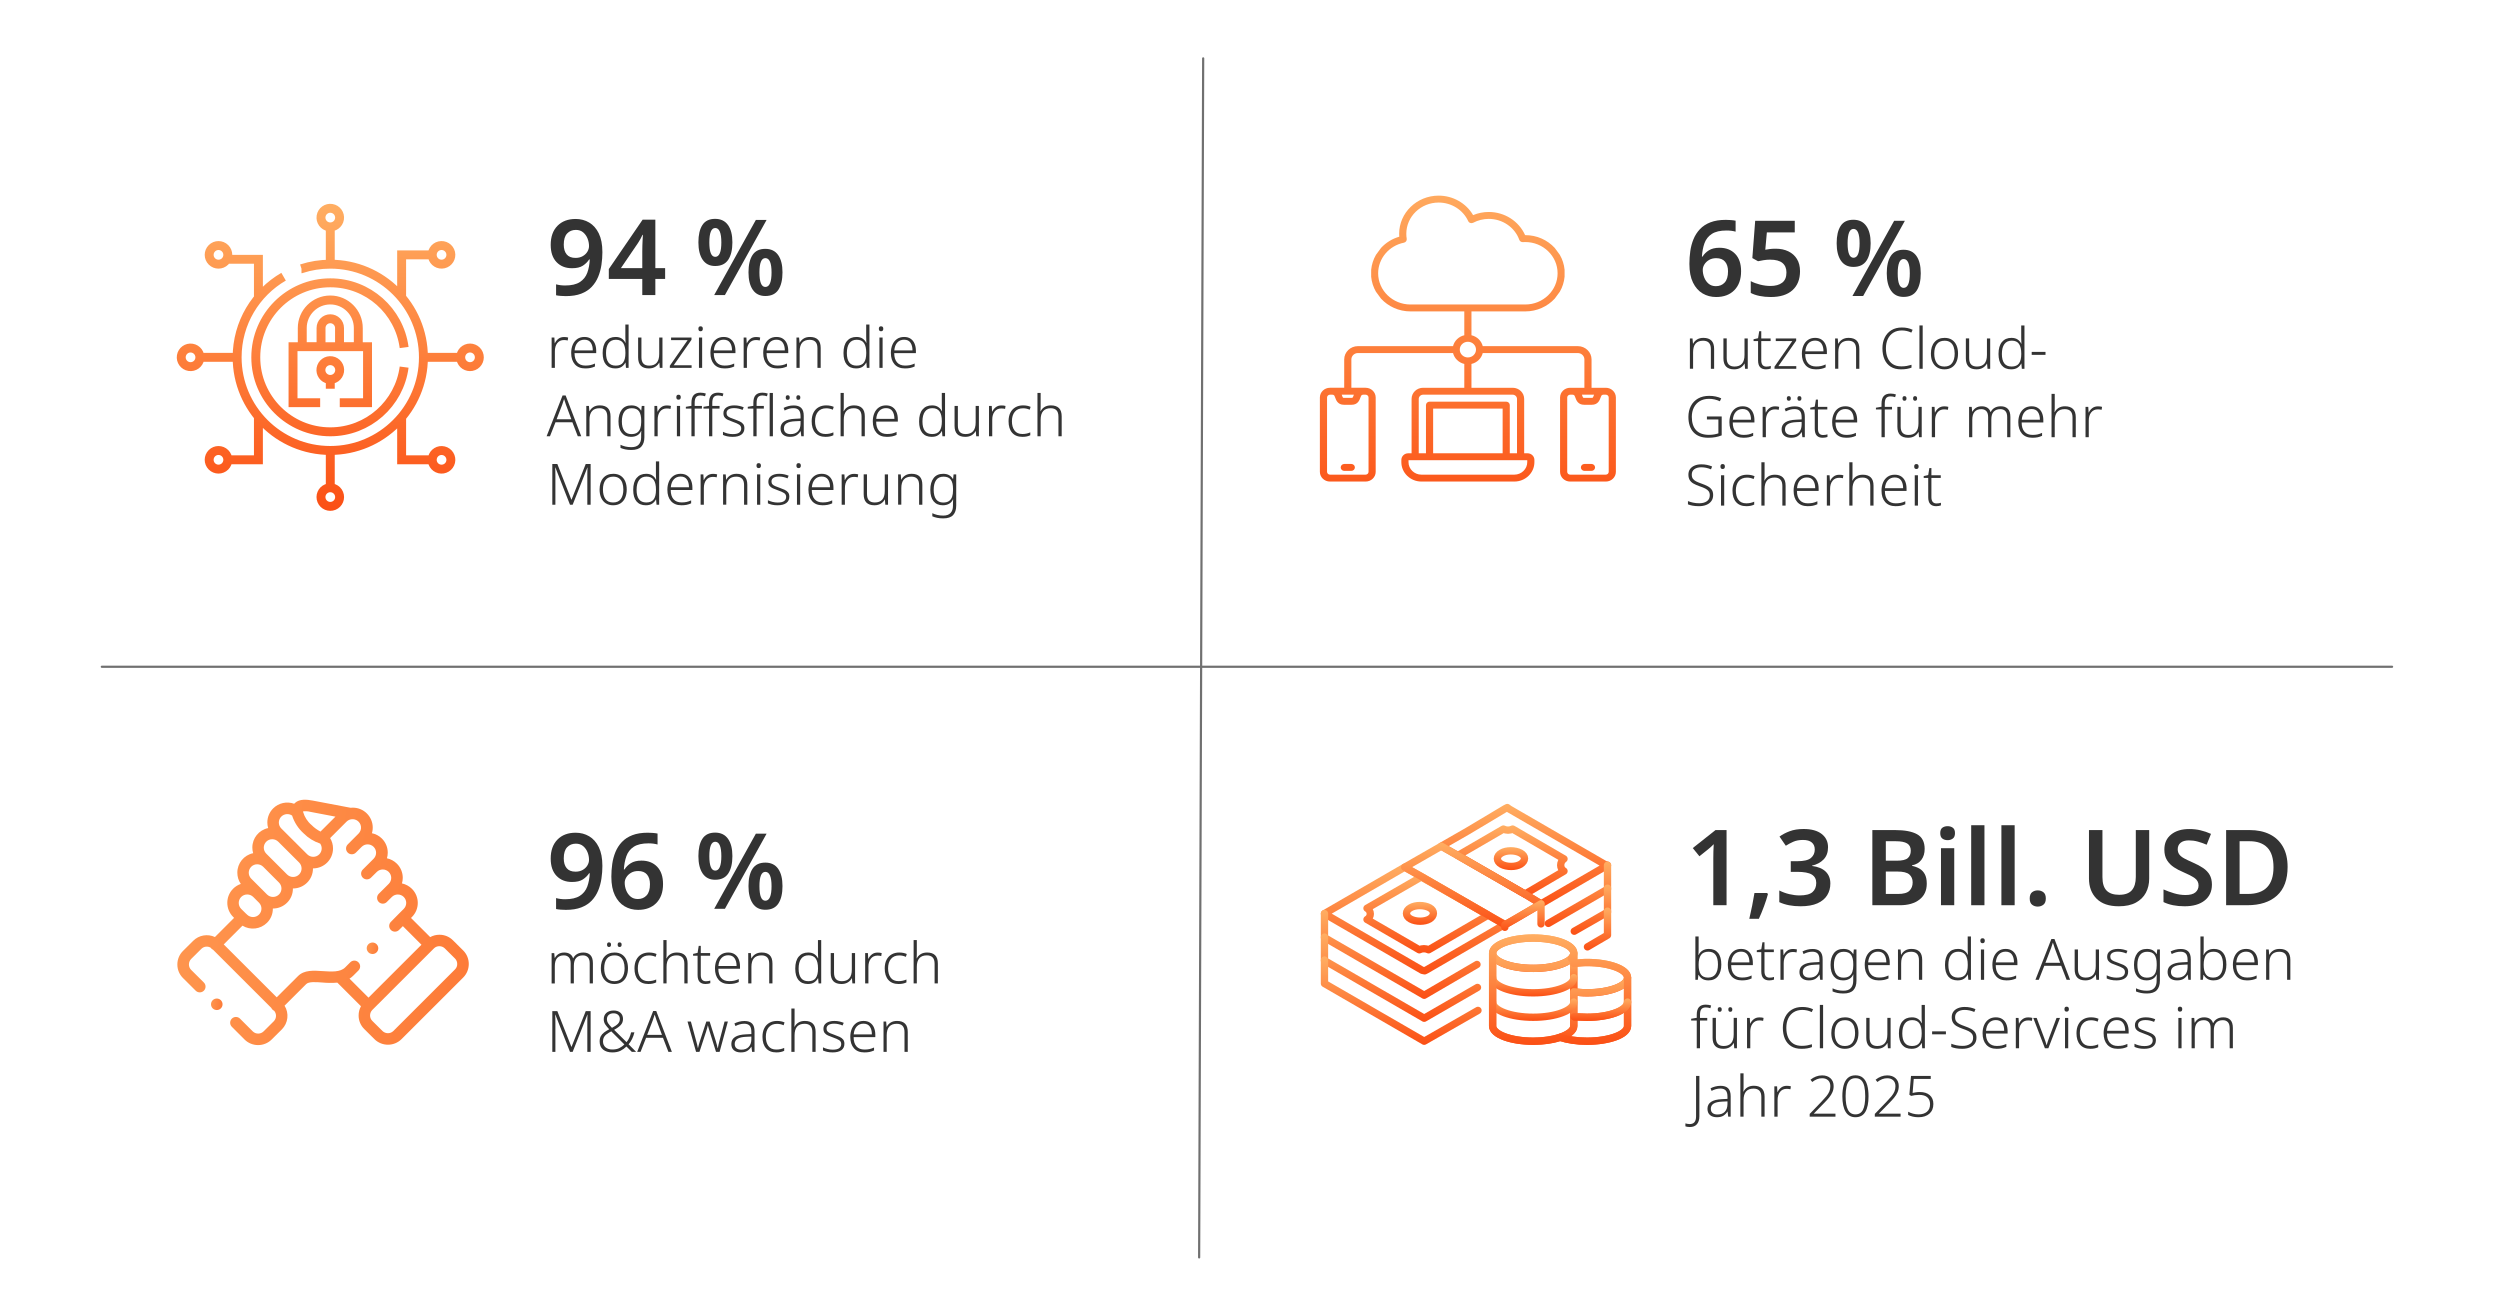 <?xml version="1.0" encoding="UTF-8"?>
<svg xmlns="http://www.w3.org/2000/svg" xmlns:xlink="http://www.w3.org/1999/xlink" version="1.1" viewBox="0 0 570 300">
  <defs>
    <style>
      .cls-1 {
        stroke: url(#linear-gradient-6);
      }

      .cls-1, .cls-2, .cls-3, .cls-4, .cls-5, .cls-6, .cls-7, .cls-8, .cls-9, .cls-10, .cls-11, .cls-12, .cls-13, .cls-14, .cls-15, .cls-16, .cls-17, .cls-18, .cls-19, .cls-20, .cls-21, .cls-22, .cls-23, .cls-24 {
        stroke-linecap: round;
      }

      .cls-1, .cls-2, .cls-3, .cls-4, .cls-5, .cls-6, .cls-7, .cls-8, .cls-9, .cls-10, .cls-11, .cls-12, .cls-13, .cls-14, .cls-15, .cls-16, .cls-17, .cls-18, .cls-19, .cls-20, .cls-21, .cls-22, .cls-23, .cls-24, .cls-25 {
        fill: none;
      }

      .cls-1, .cls-2, .cls-3, .cls-4, .cls-5, .cls-6, .cls-7, .cls-8, .cls-10, .cls-11, .cls-12, .cls-13, .cls-14, .cls-15, .cls-16, .cls-17, .cls-18, .cls-19, .cls-20, .cls-21, .cls-22, .cls-23, .cls-24 {
        stroke-linejoin: round;
        stroke-width: 1.672px;
      }

      .cls-2 {
        stroke: url(#linear-gradient-2);
      }

      .cls-3 {
        stroke: url(#linear-gradient-3);
      }

      .cls-4 {
        stroke: url(#linear-gradient-4);
      }

      .cls-5 {
        stroke: url(#linear-gradient-7);
      }

      .cls-6 {
        stroke: url(#linear-gradient-5);
      }

      .cls-7 {
        stroke: url(#linear-gradient-9);
      }

      .cls-8 {
        stroke: url(#linear-gradient-8);
      }

      .cls-26 {
        isolation: isolate;
      }

      .cls-9 {
        stroke: #707070;
        stroke-width: .5px;
      }

      .cls-27 {
        fill: url(#linear-gradient-28);
      }

      .cls-28 {
        fill: url(#linear-gradient-25);
      }

      .cls-29 {
        fill: url(#linear-gradient-27);
      }

      .cls-30 {
        fill: url(#linear-gradient-26);
      }

      .cls-10 {
        stroke: url(#linear-gradient-15);
      }

      .cls-11 {
        stroke: url(#linear-gradient-16);
      }

      .cls-12 {
        stroke: url(#linear-gradient-14);
      }

      .cls-13 {
        stroke: url(#linear-gradient-18);
      }

      .cls-14 {
        stroke: url(#linear-gradient-19);
      }

      .cls-15 {
        stroke: url(#linear-gradient-17);
      }

      .cls-16 {
        stroke: url(#linear-gradient-24);
      }

      .cls-17 {
        stroke: url(#linear-gradient-11);
      }

      .cls-18 {
        stroke: url(#linear-gradient-12);
      }

      .cls-19 {
        stroke: url(#linear-gradient-13);
      }

      .cls-20 {
        stroke: url(#linear-gradient-10);
      }

      .cls-21 {
        stroke: url(#linear-gradient-23);
      }

      .cls-22 {
        stroke: url(#linear-gradient-22);
      }

      .cls-23 {
        stroke: url(#linear-gradient-20);
      }

      .cls-24 {
        stroke: url(#linear-gradient-21);
      }

      .cls-25 {
        stroke: url(#linear-gradient);
        stroke-miterlimit: 10;
        stroke-width: 2.036px;
      }

      .cls-31 {
        fill: #333;
      }
    </style>
    <linearGradient id="linear-gradient" x1="75.305" y1="46.471" x2="75.305" y2="116.475" gradientUnits="userSpaceOnUse">
      <stop offset="0" stop-color="#ffae62"/>
      <stop offset="1" stop-color="#fb4f14"/>
    </linearGradient>
    <linearGradient id="linear-gradient-2" x1="349.57" y1="213.043" x2="349.57" y2="221.625" xlink:href="#linear-gradient"/>
    <linearGradient id="linear-gradient-3" x1="349.57" y1="216.498" x2="349.57" y2="238.231" xlink:href="#linear-gradient"/>
    <linearGradient id="linear-gradient-4" x1="364.95" y1="218.615" x2="364.95" y2="227.197" xlink:href="#linear-gradient"/>
    <linearGradient id="linear-gradient-5" x1="363.389" y1="222.07" x2="363.389" y2="238.231" xlink:href="#linear-gradient"/>
    <linearGradient id="linear-gradient-6" x1="349.57" y1="222.07" x2="349.57" y2="227.197" xlink:href="#linear-gradient"/>
    <linearGradient id="linear-gradient-7" x1="349.57" y1="227.643" x2="349.57" y2="232.77" xlink:href="#linear-gradient"/>
    <linearGradient id="linear-gradient-8" x1="365.006" y1="227.643" x2="365.006" y2="232.77" xlink:href="#linear-gradient"/>
    <linearGradient id="linear-gradient-9" x1="355.699" y1="213.043" x2="355.699" y2="238.231" xlink:href="#linear-gradient"/>
    <linearGradient id="linear-gradient-10" x1="365.006" y1="227.643" x2="365.006" y2="232.77" xlink:href="#linear-gradient"/>
    <linearGradient id="linear-gradient-11" x1="322.543" y1="196.882" x2="322.543" y2="222.182" xlink:href="#linear-gradient"/>
    <linearGradient id="linear-gradient-12" x1="347.563" y1="183.285" x2="347.563" y2="206.913" xlink:href="#linear-gradient"/>
    <linearGradient id="linear-gradient-13" x1="325.496" y1="199.112" x2="325.496" y2="217.389" xlink:href="#linear-gradient"/>
    <linearGradient id="linear-gradient-14" x1="344.499" y1="188.189" x2="344.499" y2="204.684" xlink:href="#linear-gradient"/>
    <linearGradient id="linear-gradient-15" x1="335.805" y1="192.09" x2="335.805" y2="211.705" xlink:href="#linear-gradient"/>
    <linearGradient id="linear-gradient-16" x1="344.499" y1="193.149" x2="344.499" y2="198.387" xlink:href="#linear-gradient"/>
    <linearGradient id="linear-gradient-17" x1="323.748" y1="205.631" x2="323.748" y2="210.869" xlink:href="#linear-gradient"/>
    <linearGradient id="linear-gradient-18" x1="319.366" y1="207.47" x2="319.366" y2="227.754" xlink:href="#linear-gradient"/>
    <linearGradient id="linear-gradient-19" x1="359.767" y1="196.437" x2="359.767" y2="211.371" xlink:href="#linear-gradient"/>
    <linearGradient id="linear-gradient-20" x1="319.422" y1="212.82" x2="319.422" y2="232.993" xlink:href="#linear-gradient"/>
    <linearGradient id="linear-gradient-21" x1="362.721" y1="201.675" x2="362.721" y2="213.154" xlink:href="#linear-gradient"/>
    <linearGradient id="linear-gradient-22" x1="319.478" y1="218.058" x2="319.478" y2="238.231" xlink:href="#linear-gradient"/>
    <linearGradient id="linear-gradient-23" x1="364.225" y1="206.913" x2="364.225" y2="216.721" xlink:href="#linear-gradient"/>
    <linearGradient id="linear-gradient-24" x1="347.229" y1="205.241" x2="347.229" y2="212.263" xlink:href="#linear-gradient"/>
    <linearGradient id="linear-gradient-25" x1="-292.213" y1="295.36" x2="-288.675" y2="294.761" gradientTransform="translate(19662.491 16949.152) scale(67.358 -56.714)" xlink:href="#linear-gradient"/>
    <linearGradient id="linear-gradient-26" x1="-227.07" y1="186.652" x2="-223.532" y2="186.053" gradientTransform="translate(651.681 724.584) scale(2.669 -2.659)" xlink:href="#linear-gradient"/>
    <linearGradient id="linear-gradient-27" x1="-227.337" y1="186.628" x2="-223.799" y2="186.029" gradientTransform="translate(688.657 711.931) scale(2.672 -2.66)" xlink:href="#linear-gradient"/>
    <linearGradient id="linear-gradient-28" x1="334.677" y1="40.585" x2="334.677" y2="117.725" xlink:href="#linear-gradient"/>
  </defs>
  <!-- Generator: Adobe Illustrator 28.6.0, SVG Export Plug-In . SVG Version: 1.2.0 Build 709)  -->
  <g>
    <g id="OUTLINED">
      <line id="Line_93" class="cls-9" x1="273.404" y1="286.691" x2="274.324" y2="13.309"/>
      <line id="Line_94" class="cls-9" x1="545.394" y1="152.021" x2="23.214" y2="152.021"/>
      <g class="cls-26">
        <path class="cls-31" d="M128.605,76.84c.363,0,.676.039.935.117l-.103.676c-.139-.034-.277-.06-.416-.078-.139-.017-.286-.025-.442-.025-.642,0-1.147.231-1.515.695s-.553,1.081-.553,1.853v3.796h-.74v-6.916h.624l.078,1.3h.038c.174-.39.435-.724.787-1.001.351-.277.786-.416,1.307-.416Z"/>
        <path class="cls-31" d="M133.259,76.827c.589,0,1.083.137,1.481.409.398.273.698.648.897,1.125s.299,1.022.299,1.638v.52h-4.94c0,.909.213,1.609.638,2.099.424.49,1.035.735,1.833.735.433,0,.81-.035,1.131-.104.32-.069.672-.19,1.053-.364v.677c-.347.155-.689.269-1.027.338-.338.069-.732.103-1.183.103-1.031,0-1.824-.316-2.379-.949-.555-.632-.832-1.495-.832-2.587,0-.702.119-1.328.357-1.878.238-.551.583-.981,1.033-1.294.451-.311.997-.468,1.639-.468ZM133.245,77.451c-.633,0-1.145.212-1.54.637s-.626,1.027-.695,1.808h4.146c0-.729-.153-1.317-.461-1.769-.308-.45-.791-.676-1.45-.676Z"/>
        <path class="cls-31" d="M140.291,84.003c-.927,0-1.64-.297-2.139-.891-.498-.594-.747-1.467-.747-2.619,0-1.196.262-2.106.786-2.731s1.246-.935,2.165-.935c.58,0,1.053.126,1.417.377s.633.567.806.949h.052c-.008-.208-.019-.438-.032-.69-.013-.251-.019-.472-.019-.663v-2.808h.741v9.88h-.598l-.104-1.196h-.039c-.182.364-.455.677-.818.936-.364.26-.855.39-1.47.39ZM140.382,83.366c.798,0,1.365-.243,1.703-.729s.508-1.183.508-2.093v-.13c0-.953-.17-1.684-.508-2.19s-.888-.761-1.65-.761c-.746,0-1.309.263-1.69.787-.381.524-.572,1.272-.572,2.242,0,.944.183,1.659.547,2.144.363.485.918.729,1.663.729Z"/>
        <path class="cls-31" d="M151.042,76.957v6.916h-.611l-.103-1.183h-.039c-.19.372-.483.685-.878.935s-.886.377-1.476.377c-1.629,0-2.443-.841-2.443-2.522v-4.524h.754v4.472c0,.659.147,1.147.441,1.463.295.316.737.475,1.326.475,1.525,0,2.288-.88,2.288-2.64v-3.769h.741Z"/>
        <path class="cls-31" d="M157.685,83.873h-4.966v-.481l4.057-5.837h-3.771v-.598h4.654v.519l-4.057,5.799h4.082v.598Z"/>
        <path class="cls-31" d="M159.726,74.397c.347,0,.52.185.52.559,0,.382-.174.572-.52.572-.329,0-.493-.19-.493-.572,0-.373.164-.559.493-.559ZM160.09,76.957v6.916h-.728v-6.916h.728Z"/>
        <path class="cls-31" d="M165.004,76.827c.59,0,1.083.137,1.482.409.398.273.697.648.896,1.125s.3,1.022.3,1.638v.52h-4.94c0,.909.212,1.609.637,2.099.425.49,1.036.735,1.833.735.434,0,.81-.035,1.131-.104.321-.069.672-.19,1.054-.364v.677c-.347.155-.69.269-1.027.338s-.732.103-1.183.103c-1.032,0-1.825-.316-2.379-.949-.556-.632-.832-1.495-.832-2.587,0-.702.118-1.328.357-1.878.238-.551.582-.981,1.033-1.294.45-.311.996-.468,1.638-.468ZM164.991,77.451c-.633,0-1.147.212-1.541.637-.394.425-.626,1.027-.695,1.808h4.147c0-.729-.154-1.317-.462-1.769-.308-.45-.791-.676-1.449-.676Z"/>
        <path class="cls-31" d="M172.388,76.84c.364,0,.676.039.936.117l-.104.676c-.139-.034-.277-.06-.416-.078-.139-.017-.286-.025-.441-.025-.642,0-1.147.231-1.515.695-.369.464-.553,1.081-.553,1.853v3.796h-.741v-6.916h.624l.078,1.3h.039c.173-.39.435-.724.786-1.001.352-.277.787-.416,1.307-.416Z"/>
        <path class="cls-31" d="M177.042,76.827c.589,0,1.083.137,1.481.409.398.273.698.648.897,1.125s.299,1.022.299,1.638v.52h-4.94c0,.909.213,1.609.638,2.099.424.49,1.035.735,1.833.735.433,0,.81-.035,1.131-.104.32-.069.672-.19,1.053-.364v.677c-.347.155-.689.269-1.027.338-.338.069-.732.103-1.183.103-1.031,0-1.824-.316-2.379-.949-.555-.632-.832-1.495-.832-2.587,0-.702.119-1.328.357-1.878.238-.551.583-.981,1.033-1.294.451-.311.997-.468,1.639-.468ZM177.028,77.451c-.633,0-1.145.212-1.54.637s-.626,1.027-.695,1.808h4.146c0-.729-.153-1.317-.461-1.769-.308-.45-.791-.676-1.45-.676Z"/>
        <path class="cls-31" d="M184.685,76.827c.788,0,1.391.204,1.807.611s.624,1.044.624,1.91v4.524h-.74v-4.472c0-.659-.15-1.145-.449-1.456-.299-.312-.738-.469-1.319-.469-1.525,0-2.288.876-2.288,2.627v3.769h-.728v-6.916h.598l.104,1.196h.052c.182-.382.47-.698.864-.949s.886-.377,1.476-.377Z"/>
        <path class="cls-31" d="M195.202,84.003c-.927,0-1.64-.297-2.139-.891-.498-.594-.747-1.467-.747-2.619,0-1.196.262-2.106.786-2.731s1.246-.935,2.165-.935c.58,0,1.053.126,1.417.377s.633.567.806.949h.052c-.008-.208-.019-.438-.032-.69-.013-.251-.019-.472-.019-.663v-2.808h.741v9.88h-.598l-.104-1.196h-.039c-.182.364-.455.677-.818.936-.364.26-.855.39-1.47.39ZM195.293,83.366c.798,0,1.365-.243,1.703-.729s.508-1.183.508-2.093v-.13c0-.953-.17-1.684-.508-2.19s-.888-.761-1.65-.761c-.746,0-1.309.263-1.69.787-.381.524-.572,1.272-.572,2.242,0,.944.183,1.659.547,2.144.363.485.918.729,1.663.729Z"/>
        <path class="cls-31" d="M200.87,74.397c.347,0,.52.185.52.559,0,.382-.174.572-.52.572-.329,0-.493-.19-.493-.572,0-.373.164-.559.493-.559ZM201.234,76.957v6.916h-.728v-6.916h.728Z"/>
        <path class="cls-31" d="M206.148,76.827c.59,0,1.083.137,1.482.409.398.273.697.648.896,1.125s.3,1.022.3,1.638v.52h-4.94c0,.909.212,1.609.637,2.099.425.49,1.036.735,1.833.735.434,0,.81-.035,1.131-.104.321-.069.672-.19,1.054-.364v.677c-.347.155-.69.269-1.027.338s-.732.103-1.183.103c-1.032,0-1.825-.316-2.379-.949-.556-.632-.832-1.495-.832-2.587,0-.702.118-1.328.357-1.878.238-.551.582-.981,1.033-1.294.45-.311.996-.468,1.638-.468ZM206.136,77.451c-.633,0-1.147.212-1.541.637-.394.425-.626,1.027-.695,1.808h4.147c0-.729-.154-1.317-.462-1.769-.308-.45-.791-.676-1.449-.676Z"/>
        <path class="cls-31" d="M131.737,99.473l-1.235-3.198h-3.848l-1.261,3.198h-.768l3.641-9.308h.701l3.562,9.308h-.793ZM130.269,95.599l-1.248-3.353c-.035-.122-.096-.312-.183-.572-.086-.26-.164-.489-.233-.69-.069.226-.144.453-.222.683-.077.23-.143.427-.194.592l-1.287,3.341h3.367Z"/>
        <path class="cls-31" d="M136.768,92.427c.789,0,1.392.204,1.808.611s.624,1.044.624,1.91v4.524h-.741v-4.472c0-.659-.149-1.145-.448-1.456-.299-.312-.739-.469-1.319-.469-1.525,0-2.288.876-2.288,2.627v3.769h-.729v-6.916h.599l.103,1.196h.052c.183-.382.471-.698.865-.949.394-.251.886-.377,1.475-.377Z"/>
        <path class="cls-31" d="M143.944,92.427c.546,0,.998.103,1.358.311.359.208.647.499.864.871h.039l.117-1.053h.598v7.137c0,.91-.231,1.621-.695,2.132-.464.512-1.225.768-2.281.768-.52,0-.98-.044-1.378-.13-.399-.087-.763-.199-1.093-.338v-.716c.33.165.704.297,1.125.398.42.099.878.149,1.371.149.754,0,1.312-.2,1.671-.599s.539-.94.539-1.625v-.402c0-.183.005-.364.014-.547.008-.182.017-.359.025-.532h-.039c-.19.45-.485.788-.884,1.014s-.875.338-1.43.338c-.901,0-1.602-.303-2.1-.91-.498-.606-.747-1.481-.747-2.626,0-1.118.249-2.004.747-2.658s1.224-.981,2.178-.981ZM144.023,93.076c-.746,0-1.305.263-1.678.787-.372.524-.559,1.263-.559,2.217,0,.944.184,1.664.553,2.157.368.494.903.741,1.605.741.571,0,1.02-.117,1.346-.351.324-.234.557-.555.695-.962s.208-.871.208-1.392v-.441c0-.885-.163-1.565-.487-2.041-.325-.477-.887-.716-1.684-.716Z"/>
        <path class="cls-31" d="M152.043,92.439c.363,0,.676.039.935.117l-.103.676c-.139-.034-.277-.06-.416-.078-.139-.017-.286-.025-.442-.025-.642,0-1.147.231-1.515.695s-.553,1.081-.553,1.853v3.796h-.74v-6.916h.624l.078,1.3h.038c.174-.39.435-.724.787-1.001.351-.277.786-.416,1.307-.416Z"/>
        <path class="cls-31" d="M154.694,89.996c.347,0,.52.185.52.559,0,.382-.174.572-.52.572-.329,0-.493-.19-.493-.572,0-.373.164-.559.493-.559ZM155.059,92.557v6.916h-.728v-6.916h.728Z"/>
        <path class="cls-31" d="M160.038,93.154h-1.651v6.318h-.741v-6.318h-1.273v-.402l1.273-.222v-.676c0-.797.172-1.385.514-1.762.343-.377.86-.565,1.554-.565.242,0,.464.019.663.059s.381.085.546.137l-.169.624c-.156-.052-.323-.096-.501-.13-.178-.035-.357-.052-.539-.052-.468,0-.806.132-1.014.397-.208.264-.312.69-.312,1.28v.715h1.651v.598Z"/>
        <path class="cls-31" d="M164.055,93.154h-1.651v6.318h-.741v-6.318h-1.273v-.402l1.273-.222v-.676c0-.797.172-1.385.514-1.762.343-.377.86-.565,1.554-.565.242,0,.464.019.663.059s.381.085.546.137l-.169.624c-.156-.052-.323-.096-.501-.13-.178-.035-.357-.052-.539-.052-.468,0-.806.132-1.014.397-.208.264-.312.69-.312,1.28v.715h1.651v.598Z"/>
        <path class="cls-31" d="M169.723,97.64c0,.633-.232,1.118-.695,1.456-.464.338-1.125.507-1.982.507-.485,0-.912-.043-1.281-.13-.368-.087-.678-.19-.929-.311v-.716c.303.156.649.284,1.04.384.39.1.788.149,1.195.149.676,0,1.166-.114,1.47-.345.303-.23.454-.543.454-.942,0-.381-.158-.674-.474-.877-.317-.204-.791-.414-1.424-.631-.425-.147-.8-.295-1.125-.442-.324-.146-.578-.34-.76-.578-.183-.238-.273-.56-.273-.969,0-.555.226-.987.676-1.3.451-.311,1.054-.468,1.808-.468.416,0,.804.041,1.163.123.359.083.686.185.981.306l-.26.611c-.269-.121-.572-.221-.91-.299s-.676-.117-1.014-.117c-.546,0-.971.096-1.274.286s-.455.468-.455.832c0,.277.074.496.222.656.146.16.359.299.637.416s.615.245,1.014.384c.407.139.778.286,1.111.441.334.156.599.355.793.599.195.242.293.567.293.975Z"/>
        <path class="cls-31" d="M174.155,93.154h-1.65v6.318h-.741v-6.318h-1.274v-.402l1.274-.222v-.676c0-.797.171-1.385.514-1.762.342-.377.859-.565,1.553-.565.243,0,.464.019.663.059s.382.085.547.137l-.17.624c-.155-.052-.322-.096-.5-.13-.178-.035-.357-.052-.54-.052-.468,0-.806.132-1.014.397-.208.264-.311.69-.311,1.28v.715h1.65v.598Z"/>
        <path class="cls-31" d="M176.222,99.473h-.74v-9.88h.74v9.88Z"/>
        <path class="cls-31" d="M180.941,92.439c.78,0,1.36.191,1.742.572.381.382.571.983.571,1.807v4.654h-.559l-.143-1.17h-.026c-.243.39-.546.704-.91.942s-.866.357-1.508.357c-.659,0-1.181-.164-1.566-.494-.386-.329-.579-.81-.579-1.442,0-.685.28-1.209.839-1.573s1.38-.567,2.464-.611l1.261-.065v-.481c0-.685-.137-1.168-.409-1.449-.273-.281-.675-.423-1.203-.423-.355,0-.697.046-1.026.137-.33.091-.659.224-.988.397l-.234-.598c.32-.165.676-.3,1.066-.403.39-.104.793-.156,1.209-.156ZM182.527,95.988l-1.17.053c-.884.034-1.543.184-1.977.448-.433.265-.649.661-.649,1.19,0,.425.134.747.402.969.269.221.638.331,1.105.331.72,0,1.276-.203,1.671-.611.394-.407.6-.979.617-1.716v-.663ZM179.148,90.633c0-.347.147-.52.441-.52.312,0,.469.174.469.52,0,.355-.156.533-.469.533-.294,0-.441-.178-.441-.533ZM181.565,90.633c0-.347.147-.52.441-.52.312,0,.469.174.469.52,0,.355-.156.533-.469.533-.294,0-.441-.178-.441-.533Z"/>
        <path class="cls-31" d="M188.234,99.603c-1.015,0-1.797-.31-2.347-.93-.551-.619-.825-1.492-.825-2.619,0-.771.138-1.428.416-1.97.276-.541.665-.953,1.163-1.234.498-.282,1.077-.423,1.735-.423.338,0,.652.03.942.091s.548.144.773.247l-.208.65c-.485-.217-.987-.325-1.508-.325-.815,0-1.443.265-1.885.793-.442.528-.663,1.248-.663,2.158,0,.866.195,1.568.585,2.106.39.538.992.807,1.807.807.347,0,.672-.035.976-.104.303-.069.576-.16.818-.273v.663c-.225.113-.485.202-.779.267-.295.065-.629.098-1.001.098Z"/>
        <path class="cls-31" d="M192.381,89.593v3.172c0,.347-.013.676-.039.988h.052c.174-.382.46-.698.858-.949s.893-.377,1.482-.377c.788,0,1.393.204,1.813.611.42.407.63,1.044.63,1.91v4.524h-.74v-4.472c0-.659-.15-1.145-.449-1.456-.299-.312-.738-.469-1.319-.469-1.525,0-2.288.876-2.288,2.627v3.769h-.728v-9.88h.728Z"/>
        <path class="cls-31" d="M202.027,92.427c.589,0,1.083.137,1.481.409.398.273.698.648.897,1.125s.299,1.022.299,1.638v.52h-4.94c0,.909.213,1.609.638,2.099.424.49,1.035.735,1.833.735.433,0,.81-.035,1.131-.104.32-.069.672-.19,1.053-.364v.677c-.347.155-.689.269-1.027.338-.338.069-.732.103-1.183.103-1.031,0-1.824-.316-2.379-.949-.555-.632-.832-1.495-.832-2.587,0-.702.119-1.328.357-1.878.238-.551.583-.981,1.033-1.294.451-.311.997-.468,1.639-.468ZM202.014,93.051c-.633,0-1.145.212-1.54.637s-.626,1.027-.695,1.808h4.146c0-.729-.153-1.317-.461-1.769-.308-.45-.791-.676-1.45-.676Z"/>
        <path class="cls-31" d="M212.44,99.603c-.927,0-1.64-.297-2.139-.891-.498-.594-.747-1.467-.747-2.619,0-1.196.262-2.106.786-2.731s1.246-.935,2.165-.935c.58,0,1.053.126,1.417.377s.633.567.806.949h.052c-.008-.208-.019-.438-.032-.69-.013-.251-.019-.472-.019-.663v-2.808h.741v9.88h-.598l-.104-1.196h-.039c-.182.364-.455.677-.818.936-.364.26-.855.39-1.47.39ZM212.53,98.966c.798,0,1.365-.243,1.703-.729s.508-1.183.508-2.093v-.13c0-.953-.17-1.684-.508-2.19s-.888-.761-1.65-.761c-.746,0-1.309.263-1.69.787-.381.524-.572,1.272-.572,2.242,0,.944.183,1.659.547,2.144.363.485.918.729,1.663.729Z"/>
        <path class="cls-31" d="M223.19,92.557v6.916h-.61l-.104-1.183h-.039c-.19.372-.482.685-.877.935s-.887.377-1.476.377c-1.63,0-2.444-.841-2.444-2.522v-4.524h.754v4.472c0,.659.147,1.147.442,1.463s.736.475,1.326.475c1.525,0,2.288-.88,2.288-2.64v-3.769h.74Z"/>
        <path class="cls-31" d="M228.326,92.439c.363,0,.676.039.935.117l-.103.676c-.139-.034-.277-.06-.416-.078-.139-.017-.286-.025-.442-.025-.642,0-1.147.231-1.515.695s-.553,1.081-.553,1.853v3.796h-.74v-6.916h.624l.078,1.3h.038c.174-.39.435-.724.787-1.001.351-.277.786-.416,1.307-.416Z"/>
        <path class="cls-31" d="M233.123,99.603c-1.015,0-1.797-.31-2.347-.93-.551-.619-.825-1.492-.825-2.619,0-.771.138-1.428.416-1.97.276-.541.665-.953,1.163-1.234.498-.282,1.077-.423,1.735-.423.338,0,.652.03.942.091s.548.144.773.247l-.208.65c-.485-.217-.987-.325-1.508-.325-.815,0-1.443.265-1.885.793-.442.528-.663,1.248-.663,2.158,0,.866.195,1.568.585,2.106.39.538.992.807,1.807.807.347,0,.672-.035.976-.104.303-.069.576-.16.818-.273v.663c-.225.113-.485.202-.779.267-.295.065-.629.098-1.001.098Z"/>
        <path class="cls-31" d="M237.269,89.593v3.172c0,.347-.013.676-.039.988h.052c.174-.382.46-.698.858-.949s.893-.377,1.482-.377c.788,0,1.393.204,1.813.611.42.407.63,1.044.63,1.91v4.524h-.74v-4.472c0-.659-.15-1.145-.449-1.456-.299-.312-.738-.469-1.319-.469-1.525,0-2.288.876-2.288,2.627v3.769h-.728v-9.88h.728Z"/>
        <path class="cls-31" d="M129.956,115.073l-3.328-8.476h-.052c.018.233.03.505.039.812s.013.635.013.981v6.682h-.702v-9.282h1.145l3.198,8.139h.039l3.236-8.139h1.118v9.282h-.754v-6.76c0-.295.004-.594.013-.897.009-.303.021-.576.039-.818h-.039l-3.353,8.476h-.611Z"/>
        <path class="cls-31" d="M142.892,111.615c0,.72-.12,1.348-.358,1.885-.238.538-.589.956-1.053,1.255s-1.029.448-1.696.448c-.642,0-1.191-.147-1.651-.441-.459-.295-.812-.711-1.06-1.248-.247-.538-.37-1.171-.37-1.898,0-1.127.279-2.006.839-2.639.559-.633,1.323-.949,2.294-.949.659,0,1.216.149,1.671.448s.8.718,1.033,1.255c.234.537.352,1.165.352,1.885ZM137.47,111.615c0,.884.186,1.597.56,2.139.372.542.957.812,1.755.812.806,0,1.397-.271,1.774-.812s.565-1.255.565-2.139c0-.572-.078-1.079-.233-1.52-.156-.442-.403-.789-.741-1.04-.338-.252-.78-.378-1.326-.378-.789,0-1.378.261-1.769.78-.39.52-.585,1.239-.585,2.158Z"/>
        <path class="cls-31" d="M147.259,115.203c-.927,0-1.64-.297-2.139-.891-.498-.594-.747-1.467-.747-2.619,0-1.196.262-2.106.786-2.731s1.246-.935,2.165-.935c.58,0,1.053.126,1.417.377s.633.567.806.949h.052c-.008-.208-.019-.438-.032-.69-.013-.251-.019-.472-.019-.663v-2.808h.741v9.88h-.598l-.104-1.196h-.039c-.182.364-.455.677-.818.936-.364.26-.855.39-1.47.39ZM147.35,114.566c.798,0,1.365-.243,1.703-.729s.508-1.183.508-2.093v-.13c0-.953-.17-1.684-.508-2.19s-.888-.761-1.65-.761c-.746,0-1.309.263-1.69.787-.381.524-.572,1.272-.572,2.242,0,.944.183,1.659.547,2.144.363.485.918.729,1.663.729Z"/>
        <path class="cls-31" d="M155.19,108.027c.589,0,1.083.137,1.481.409.398.273.698.648.897,1.125s.299,1.022.299,1.638v.52h-4.94c0,.909.213,1.609.638,2.099.424.49,1.035.735,1.833.735.433,0,.81-.035,1.131-.104.32-.069.672-.19,1.053-.364v.677c-.347.155-.689.269-1.027.338-.338.069-.732.103-1.183.103-1.031,0-1.824-.316-2.379-.949-.555-.632-.832-1.495-.832-2.587,0-.702.119-1.328.357-1.878.238-.551.583-.981,1.033-1.294.451-.311.997-.468,1.639-.468ZM155.176,108.651c-.633,0-1.145.212-1.54.637s-.626,1.027-.695,1.808h4.146c0-.729-.153-1.317-.461-1.769-.308-.45-.791-.676-1.45-.676Z"/>
        <path class="cls-31" d="M162.573,108.04c.363,0,.676.039.935.117l-.103.676c-.139-.034-.277-.06-.416-.078-.139-.017-.286-.025-.442-.025-.642,0-1.147.231-1.515.695s-.553,1.081-.553,1.853v3.796h-.74v-6.916h.624l.078,1.3h.038c.174-.39.435-.724.787-1.001.351-.277.786-.416,1.307-.416Z"/>
        <path class="cls-31" d="M167.955,108.027c.788,0,1.391.204,1.807.611s.624,1.044.624,1.91v4.524h-.74v-4.472c0-.659-.15-1.145-.449-1.456-.299-.312-.738-.469-1.319-.469-1.525,0-2.288.876-2.288,2.627v3.769h-.728v-6.916h.598l.104,1.196h.052c.182-.382.47-.698.864-.949s.886-.377,1.476-.377Z"/>
        <path class="cls-31" d="M172.973,105.597c.347,0,.519.185.519.559,0,.382-.173.572-.519.572-.329,0-.494-.19-.494-.572,0-.373.165-.559.494-.559ZM173.337,108.157v6.916h-.729v-6.916h.729Z"/>
        <path class="cls-31" d="M179.967,113.24c0,.633-.232,1.118-.695,1.456-.464.338-1.125.507-1.982.507-.485,0-.912-.043-1.281-.13-.368-.087-.678-.19-.929-.311v-.716c.303.156.649.284,1.04.384.39.1.788.149,1.195.149.676,0,1.166-.114,1.47-.345.303-.23.454-.543.454-.942,0-.381-.158-.674-.474-.877-.317-.204-.791-.414-1.424-.631-.425-.147-.8-.295-1.125-.442-.324-.146-.578-.34-.76-.578-.183-.238-.273-.56-.273-.969,0-.555.226-.987.676-1.3.451-.311,1.054-.468,1.808-.468.416,0,.804.041,1.163.123.359.083.686.185.981.306l-.26.611c-.269-.121-.572-.221-.91-.299s-.676-.117-1.014-.117c-.546,0-.971.096-1.274.286s-.455.468-.455.832c0,.277.074.496.222.656.146.16.359.299.637.416s.615.245,1.014.384c.407.139.778.286,1.111.441.334.156.599.355.793.599.195.242.293.567.293.975Z"/>
        <path class="cls-31" d="M182.072,105.597c.347,0,.52.185.52.559,0,.382-.174.572-.52.572-.329,0-.493-.19-.493-.572,0-.373.164-.559.493-.559ZM182.436,108.157v6.916h-.728v-6.916h.728Z"/>
        <path class="cls-31" d="M187.351,108.027c.589,0,1.083.137,1.481.409.398.273.698.648.897,1.125s.299,1.022.299,1.638v.52h-4.94c0,.909.213,1.609.638,2.099.424.49,1.035.735,1.833.735.433,0,.81-.035,1.131-.104.32-.069.672-.19,1.053-.364v.677c-.347.155-.689.269-1.027.338-.338.069-.732.103-1.183.103-1.031,0-1.824-.316-2.379-.949-.555-.632-.832-1.495-.832-2.587,0-.702.119-1.328.357-1.878.238-.551.583-.981,1.033-1.294.451-.311.997-.468,1.639-.468ZM187.337,108.651c-.633,0-1.145.212-1.54.637s-.626,1.027-.695,1.808h4.146c0-.729-.153-1.317-.461-1.769-.308-.45-.791-.676-1.45-.676Z"/>
        <path class="cls-31" d="M194.734,108.04c.363,0,.676.039.935.117l-.103.676c-.139-.034-.277-.06-.416-.078-.139-.017-.286-.025-.442-.025-.642,0-1.147.231-1.515.695s-.553,1.081-.553,1.853v3.796h-.74v-6.916h.624l.078,1.3h.038c.174-.39.435-.724.787-1.001.351-.277.786-.416,1.307-.416Z"/>
        <path class="cls-31" d="M202.469,108.157v6.916h-.61l-.104-1.183h-.039c-.19.372-.482.685-.877.935s-.887.377-1.476.377c-1.63,0-2.444-.841-2.444-2.522v-4.524h.754v4.472c0,.659.147,1.147.442,1.463s.736.475,1.326.475c1.525,0,2.288-.88,2.288-2.64v-3.769h.74Z"/>
        <path class="cls-31" d="M207.864,108.027c.788,0,1.391.204,1.807.611s.624,1.044.624,1.91v4.524h-.74v-4.472c0-.659-.15-1.145-.449-1.456-.299-.312-.738-.469-1.319-.469-1.525,0-2.288.876-2.288,2.627v3.769h-.728v-6.916h.598l.104,1.196h.052c.182-.382.47-.698.864-.949s.886-.377,1.476-.377Z"/>
        <path class="cls-31" d="M215.04,108.027c.546,0,.999.103,1.358.311s.648.499.865.871h.039l.116-1.053h.599v7.137c0,.91-.232,1.621-.696,2.132-.463.512-1.224.768-2.281.768-.519,0-.98-.044-1.378-.13-.398-.087-.763-.199-1.092-.338v-.716c.329.165.704.297,1.124.398.421.099.878.149,1.372.149.754,0,1.31-.2,1.67-.599.36-.398.54-.94.54-1.625v-.402c0-.183.004-.364.013-.547.009-.182.018-.359.026-.532h-.039c-.19.45-.485.788-.884,1.014-.399.226-.876.338-1.431.338-.901,0-1.601-.303-2.1-.91-.498-.606-.747-1.481-.747-2.626,0-1.118.249-2.004.747-2.658.499-.654,1.225-.981,2.178-.981ZM215.118,108.677c-.745,0-1.305.263-1.677.787-.373.524-.56,1.263-.56,2.217,0,.944.185,1.664.553,2.157.368.494.903.741,1.605.741.572,0,1.02-.117,1.346-.351.325-.234.557-.555.695-.962s.208-.871.208-1.392v-.441c0-.885-.162-1.565-.487-2.041s-.886-.716-1.684-.716Z"/>
      </g>
      <g class="cls-26">
        <path class="cls-31" d="M137.347,57.458c0,.977-.072,1.948-.217,2.916-.144.969-.392,1.881-.744,2.736-.352.856-.84,1.616-1.464,2.28s-1.42,1.184-2.388,1.56-2.14.565-3.516.565c-.32,0-.704-.017-1.152-.048-.448-.032-.809-.081-1.08-.144v-2.496c.624.177,1.312.265,2.064.265,1.44,0,2.56-.261,3.359-.78s1.364-1.228,1.692-2.124c.327-.895.516-1.904.564-3.024h-.144c-.352.544-.824,1.013-1.416,1.404-.592.393-1.424.588-2.496.588-1.456,0-2.628-.464-3.516-1.392-.889-.928-1.332-2.24-1.332-3.937,0-1.84.512-3.283,1.536-4.332,1.023-1.048,2.407-1.571,4.151-1.571,1.136,0,2.164.272,3.084.815s1.652,1.372,2.196,2.484.816,2.523.816,4.235ZM131.298,52.418c-.815,0-1.48.273-1.991.816-.513.544-.769,1.392-.769,2.544,0,.944.22,1.685.66,2.22.44.536,1.116.805,2.028.805.624,0,1.167-.132,1.632-.397.464-.264.819-.604,1.067-1.02s.372-.84.372-1.272c0-.592-.111-1.168-.336-1.728-.224-.56-.556-1.028-.996-1.404-.44-.376-.995-.565-1.668-.565Z"/>
        <path class="cls-31" d="M151.649,63.602h-2.231v3.672h-2.977v-3.672h-7.632v-2.256l7.704-11.256h2.904v11.04h2.231v2.472ZM146.441,61.131v-3.841c0-.447.008-.915.024-1.403.016-.488.036-.944.06-1.368.024-.424.044-.748.06-.972h-.096c-.144.319-.301.636-.469.947-.168.312-.356.62-.564.924l-3.889,5.713h4.872Z"/>
        <path class="cls-31" d="M163.05,49.898c1.279,0,2.256.468,2.928,1.404.672.935,1.008,2.252,1.008,3.947,0,1.696-.316,3.021-.948,3.973s-1.628,1.428-2.987,1.428c-1.248,0-2.196-.476-2.845-1.428-.647-.952-.972-2.276-.972-3.973,0-1.695.304-3.012.912-3.947.607-.936,1.576-1.404,2.904-1.404ZM163.073,51.986c-.895,0-1.344,1.097-1.344,3.288s.448,3.288,1.344,3.288c.928,0,1.393-1.096,1.393-3.288s-.465-3.288-1.393-3.288ZM174.785,50.139l-9.504,17.136h-2.447l9.504-17.136h2.447ZM174.497,56.738c1.28,0,2.252.468,2.916,1.404.664.935.996,2.252.996,3.948,0,1.695-.311,3.019-.935,3.972s-1.616,1.428-2.977,1.428c-1.264,0-2.22-.476-2.867-1.428-.648-.952-.973-2.276-.973-3.972,0-1.696.309-3.013.924-3.948.616-.936,1.588-1.404,2.916-1.404ZM174.497,58.851c-.895,0-1.344,1.088-1.344,3.264,0,2.208.448,3.312,1.344,3.312.944,0,1.416-1.105,1.416-3.312,0-2.176-.472-3.264-1.416-3.264Z"/>
      </g>
      <path class="cls-25" d="M68.738,61.265h.001c2.067-.671,4.274-1.034,6.565-1.034,11.729,0,21.237,9.507,21.237,21.237s-9.508,21.237-21.237,21.237-21.237-9.507-21.237-21.237c0-7.85,4.258-14.703,10.59-18.379M92.143,79.234c-1.094-8.325-8.216-14.751-16.839-14.751-9.38,0-16.985,7.605-16.985,16.985s7.605,16.985,16.985,16.985c8.623,0,15.745-6.427,16.839-14.751M75.304,60.231v-8.495M75.304,102.705v8.495M74.964,51.709c1.158.188,2.249-.598,2.436-1.756s-.598-2.249-1.756-2.436-2.249.598-2.436,1.756.598,2.249,1.756,2.436ZM48.314,59.609c.829.829,2.174.829,3.003,0s.829-2.174,0-3.003-2.174-.829-3.003,0-.829,2.174,0,3.003ZM73.344,114.145c.449,1.084,1.691,1.598,2.775,1.149s1.598-1.691,1.149-2.775-1.691-1.598-2.775-1.149-1.598,1.691-1.149,2.775ZM54.063,81.472h-8.495M96.537,81.472h8.495M43.105,83.569c1.158.188,2.249-.598,2.436-1.756s-.598-2.249-1.756-2.436-2.249.598-2.436,1.756.598,2.249,1.756,2.436ZM105.203,82.285c.449,1.084,1.691,1.598,2.775,1.149s1.598-1.691,1.149-2.775-1.691-1.598-2.775-1.149-1.598,1.691-1.149,2.775ZM58.919,67.953v-8.832h-6.98M98.606,58.592c.27,1.141,1.413,1.848,2.555,1.579,1.141-.27,1.848-1.413,1.579-2.555s-1.413-1.848-2.555-1.579-1.848,1.413-1.579,2.555ZM98.551,58.108h-6.98v9.845M48.313,106.338c.829.829,2.174.829,3.003,0s.829-2.174,0-3.003-2.174-.829-3.003,0-.829,2.174,0,3.003ZM51.939,104.837h6.98v-9.845M100.187,106.909c1.141.27,2.285-.437,2.555-1.579s-.437-2.285-1.579-2.555-2.285.437-2.555,1.579c-.27,1.141.437,2.285,1.579,2.555ZM91.572,94.992v9.845h6.98M77.466,91.815h6.332v-12.768h-16.988v12.768h6.186M74.962,86.483c1.167.19,2.267-.603,2.457-1.771s-.603-2.267-1.771-2.457-2.267.603-2.457,1.771.603,2.267,1.771,2.457ZM75.304,88.634v-2.124M81.692,79.046v-4.264c0-3.522-2.865-6.387-6.388-6.387s-6.388,2.865-6.388,6.387v4.264h4.28v-4.264c0-1.162.945-2.107,2.107-2.107s2.107.945,2.107,2.107v4.264h4.28Z"/>
      <g class="cls-26">
        <path class="cls-31" d="M387.287,213.519v2.729c0,.243-.004.508-.013.793-.009.286-.021.517-.039.69h.052c.174-.39.457-.717.852-.981s.894-.397,1.502-.397c.893,0,1.586.301,2.08.903.493.603.74,1.493.74,2.672,0,1.092-.249,1.965-.747,2.619-.499.654-1.225.981-2.178.981-.581,0-1.055-.121-1.424-.364-.368-.242-.639-.537-.812-.884h-.065l-.13,1.118h-.56v-9.88h.741ZM389.549,216.989c-.806,0-1.384.252-1.735.754-.351.503-.526,1.231-.526,2.185v.091c0,.935.167,1.648.501,2.139.333.489.886.734,1.657.734.745,0,1.307-.258,1.684-.773s.565-1.25.565-2.204c0-1.949-.715-2.925-2.146-2.925Z"/>
        <path class="cls-31" d="M396.973,216.352c.589,0,1.083.137,1.481.409.398.273.698.648.897,1.125s.299,1.022.299,1.638v.52h-4.94c0,.909.213,1.609.638,2.099.424.49,1.035.735,1.833.735.433,0,.81-.035,1.131-.104.32-.069.672-.19,1.053-.364v.677c-.347.155-.689.269-1.027.338-.338.069-.732.103-1.183.103-1.031,0-1.824-.316-2.379-.949-.555-.632-.832-1.495-.832-2.587,0-.702.119-1.328.357-1.878.238-.551.583-.981,1.033-1.294.451-.311.997-.468,1.639-.468ZM396.959,216.977c-.633,0-1.145.212-1.54.637s-.626,1.027-.695,1.808h4.146c0-.729-.153-1.317-.461-1.769-.308-.45-.791-.676-1.45-.676Z"/>
        <path class="cls-31" d="M403.473,222.904c.19,0,.374-.015.552-.045s.327-.067.449-.111v.599c-.14.052-.302.095-.488.13-.186.034-.392.052-.617.052-.572,0-1.014-.162-1.326-.487-.311-.325-.468-.847-.468-1.566v-4.394h-1.027v-.416l1.027-.233.26-1.6h.468v1.651h2.133v.598h-2.133v4.368c0,.971.391,1.456,1.171,1.456Z"/>
        <path class="cls-31" d="M408.776,216.365c.363,0,.676.039.935.117l-.103.676c-.139-.034-.277-.06-.416-.078-.139-.017-.286-.025-.442-.025-.642,0-1.147.231-1.515.695s-.553,1.081-.553,1.853v3.796h-.74v-6.916h.624l.078,1.3h.038c.174-.39.435-.724.787-1.001.351-.277.786-.416,1.307-.416Z"/>
        <path class="cls-31" d="M413.248,216.365c.78,0,1.361.191,1.742.572.382.382.572.983.572,1.807v4.654h-.56l-.143-1.17h-.026c-.242.39-.546.704-.909.942-.364.238-.867.357-1.509.357-.658,0-1.181-.164-1.566-.494-.386-.329-.578-.81-.578-1.442,0-.685.279-1.209.839-1.573.559-.364,1.38-.567,2.463-.611l1.261-.065v-.481c0-.685-.136-1.168-.409-1.449-.273-.281-.674-.423-1.202-.423-.355,0-.698.046-1.027.137s-.658.224-.988.397l-.233-.598c.32-.165.676-.3,1.065-.403.391-.104.793-.156,1.209-.156ZM414.834,219.914l-1.17.053c-.884.034-1.542.184-1.976.448s-.65.661-.65,1.19c0,.425.135.747.403.969.269.221.637.331,1.105.331.719,0,1.275-.203,1.67-.611.395-.407.601-.979.617-1.716v-.663Z"/>
        <path class="cls-31" d="M420.294,216.352c.546,0,.999.103,1.358.311s.648.499.865.871h.039l.116-1.053h.599v7.137c0,.91-.232,1.621-.696,2.132-.463.512-1.224.768-2.281.768-.519,0-.98-.044-1.378-.13-.398-.087-.763-.199-1.092-.338v-.716c.329.165.704.297,1.124.398.421.099.878.149,1.372.149.754,0,1.31-.2,1.67-.599.36-.398.54-.94.54-1.625v-.402c0-.183.004-.364.013-.547.009-.182.018-.359.026-.532h-.039c-.19.45-.485.788-.884,1.014-.399.226-.876.338-1.431.338-.901,0-1.601-.303-2.1-.91-.498-.606-.747-1.481-.747-2.626,0-1.118.249-2.004.747-2.658.499-.654,1.225-.981,2.178-.981ZM420.372,217.002c-.745,0-1.305.263-1.677.787-.373.524-.56,1.263-.56,2.217,0,.944.185,1.664.553,2.157.368.494.903.741,1.605.741.572,0,1.02-.117,1.346-.351.325-.234.557-.555.695-.962s.208-.871.208-1.392v-.441c0-.885-.162-1.565-.487-2.041s-.886-.716-1.684-.716Z"/>
        <path class="cls-31" d="M428.185,216.352c.589,0,1.083.137,1.481.409.398.273.698.648.897,1.125s.299,1.022.299,1.638v.52h-4.94c0,.909.213,1.609.638,2.099.424.49,1.035.735,1.833.735.433,0,.81-.035,1.131-.104.32-.069.672-.19,1.053-.364v.677c-.347.155-.689.269-1.027.338-.338.069-.732.103-1.183.103-1.031,0-1.824-.316-2.379-.949-.555-.632-.832-1.495-.832-2.587,0-.702.119-1.328.357-1.878.238-.551.583-.981,1.033-1.294.451-.311.997-.468,1.639-.468ZM428.172,216.977c-.633,0-1.145.212-1.54.637s-.626,1.027-.695,1.808h4.146c0-.729-.153-1.317-.461-1.769-.308-.45-.791-.676-1.45-.676Z"/>
        <path class="cls-31" d="M435.829,216.352c.788,0,1.391.204,1.807.611s.624,1.044.624,1.91v4.524h-.74v-4.472c0-.659-.15-1.145-.449-1.456-.299-.312-.738-.469-1.319-.469-1.525,0-2.288.876-2.288,2.627v3.769h-.728v-6.916h.598l.104,1.196h.052c.182-.382.47-.698.864-.949s.886-.377,1.476-.377Z"/>
        <path class="cls-31" d="M446.346,223.528c-.927,0-1.64-.297-2.139-.891-.498-.594-.747-1.467-.747-2.619,0-1.196.262-2.106.786-2.731s1.246-.935,2.165-.935c.58,0,1.053.126,1.417.377s.633.567.806.949h.052c-.008-.208-.019-.438-.032-.69-.013-.251-.019-.472-.019-.663v-2.808h.741v9.88h-.598l-.104-1.196h-.039c-.182.364-.455.677-.818.936-.364.26-.855.39-1.47.39ZM446.437,222.892c.798,0,1.365-.243,1.703-.729s.508-1.183.508-2.093v-.13c0-.953-.17-1.684-.508-2.19s-.888-.761-1.65-.761c-.746,0-1.309.263-1.69.787-.381.524-.572,1.272-.572,2.242,0,.944.183,1.659.547,2.144.363.485.918.729,1.663.729Z"/>
        <path class="cls-31" d="M452.014,213.922c.347,0,.519.185.519.559,0,.382-.173.572-.519.572-.329,0-.494-.19-.494-.572,0-.373.165-.559.494-.559ZM452.378,216.482v6.916h-.729v-6.916h.729Z"/>
        <path class="cls-31" d="M457.292,216.352c.589,0,1.083.137,1.481.409.398.273.698.648.897,1.125s.299,1.022.299,1.638v.52h-4.94c0,.909.213,1.609.638,2.099.424.49,1.035.735,1.833.735.433,0,.81-.035,1.131-.104.32-.069.672-.19,1.053-.364v.677c-.347.155-.689.269-1.027.338-.338.069-.732.103-1.183.103-1.031,0-1.824-.316-2.379-.949-.555-.632-.832-1.495-.832-2.587,0-.702.119-1.328.357-1.878.238-.551.583-.981,1.033-1.294.451-.311.997-.468,1.639-.468ZM457.278,216.977c-.633,0-1.145.212-1.54.637s-.626,1.027-.695,1.808h4.146c0-.729-.153-1.317-.461-1.769-.308-.45-.791-.676-1.45-.676Z"/>
        <path class="cls-31" d="M471.188,223.398l-1.235-3.198h-3.848l-1.261,3.198h-.768l3.641-9.308h.701l3.562,9.308h-.793ZM469.72,219.524l-1.248-3.353c-.035-.122-.096-.312-.183-.572-.086-.26-.164-.489-.233-.69-.069.226-.144.453-.222.683-.077.23-.143.427-.194.592l-1.287,3.341h3.367Z"/>
        <path class="cls-31" d="M478.572,216.482v6.916h-.611l-.103-1.183h-.039c-.19.372-.483.685-.878.935s-.886.377-1.476.377c-1.629,0-2.443-.841-2.443-2.522v-4.524h.754v4.472c0,.659.147,1.147.441,1.463.295.316.737.475,1.326.475,1.525,0,2.288-.88,2.288-2.64v-3.769h.741Z"/>
        <path class="cls-31" d="M485.215,221.565c0,.633-.231,1.118-.695,1.456s-1.124.507-1.982.507c-.485,0-.912-.043-1.28-.13s-.679-.19-.93-.311v-.716c.304.156.65.284,1.04.384s.789.149,1.196.149c.676,0,1.165-.114,1.469-.345.304-.23.455-.543.455-.942,0-.381-.158-.674-.475-.877-.316-.204-.791-.414-1.424-.631-.425-.147-.799-.295-1.124-.442-.325-.146-.578-.34-.761-.578-.182-.238-.273-.56-.273-.969,0-.555.225-.987.676-1.3.45-.311,1.053-.468,1.807-.468.416,0,.804.041,1.164.123.359.083.686.185.981.306l-.261.611c-.269-.121-.571-.221-.909-.299-.339-.078-.677-.117-1.015-.117-.546,0-.971.096-1.273.286-.304.19-.455.468-.455.832,0,.277.073.496.221.656s.359.299.637.416.615.245,1.015.384c.407.139.777.286,1.111.441.333.156.598.355.793.599.195.242.292.567.292.975Z"/>
        <path class="cls-31" d="M489.478,216.352c.546,0,.999.103,1.358.311s.648.499.865.871h.039l.116-1.053h.599v7.137c0,.91-.232,1.621-.696,2.132-.463.512-1.224.768-2.281.768-.519,0-.98-.044-1.378-.13-.398-.087-.763-.199-1.092-.338v-.716c.329.165.704.297,1.124.398.421.099.878.149,1.372.149.754,0,1.31-.2,1.67-.599.36-.398.54-.94.54-1.625v-.402c0-.183.004-.364.013-.547.009-.182.018-.359.026-.532h-.039c-.19.45-.485.788-.884,1.014-.399.226-.876.338-1.431.338-.901,0-1.601-.303-2.1-.91-.498-.606-.747-1.481-.747-2.626,0-1.118.249-2.004.747-2.658.499-.654,1.225-.981,2.178-.981ZM489.557,217.002c-.745,0-1.305.263-1.677.787-.373.524-.56,1.263-.56,2.217,0,.944.185,1.664.553,2.157.368.494.903.741,1.605.741.572,0,1.02-.117,1.346-.351.325-.234.557-.555.695-.962s.208-.871.208-1.392v-.441c0-.885-.162-1.565-.487-2.041s-.886-.716-1.684-.716Z"/>
        <path class="cls-31" d="M497.188,216.365c.78,0,1.361.191,1.742.572.382.382.572.983.572,1.807v4.654h-.56l-.143-1.17h-.026c-.242.39-.546.704-.909.942-.364.238-.867.357-1.509.357-.658,0-1.181-.164-1.566-.494-.386-.329-.578-.81-.578-1.442,0-.685.279-1.209.839-1.573.559-.364,1.38-.567,2.463-.611l1.261-.065v-.481c0-.685-.136-1.168-.409-1.449-.273-.281-.674-.423-1.202-.423-.355,0-.698.046-1.027.137s-.658.224-.988.397l-.233-.598c.32-.165.676-.3,1.065-.403.391-.104.793-.156,1.209-.156ZM498.773,219.914l-1.17.053c-.884.034-1.542.184-1.976.448s-.65.661-.65,1.19c0,.425.135.747.403.969.269.221.637.331,1.105.331.719,0,1.275-.203,1.67-.611.395-.407.601-.979.617-1.716v-.663Z"/>
        <path class="cls-31" d="M502.44,213.519v2.729c0,.243-.005.508-.014.793-.009.286-.021.517-.039.69h.053c.173-.39.457-.717.852-.981.394-.265.894-.397,1.501-.397.893,0,1.586.301,2.08.903s.741,1.493.741,2.672c0,1.092-.249,1.965-.748,2.619-.498.654-1.224.981-2.177.981-.581,0-1.056-.121-1.424-.364-.368-.242-.64-.537-.812-.884h-.065l-.13,1.118h-.559v-9.88h.741ZM504.702,216.989c-.806,0-1.385.252-1.735.754-.352.503-.526,1.231-.526,2.185v.091c0,.935.166,1.648.5,2.139.334.489.886.734,1.657.734.746,0,1.307-.258,1.684-.773s.565-1.25.565-2.204c0-1.949-.715-2.925-2.144-2.925Z"/>
        <path class="cls-31" d="M512.125,216.352c.589,0,1.083.137,1.481.409.398.273.698.648.897,1.125s.299,1.022.299,1.638v.52h-4.94c0,.909.213,1.609.638,2.099.424.49,1.035.735,1.833.735.433,0,.81-.035,1.131-.104.32-.069.672-.19,1.053-.364v.677c-.347.155-.689.269-1.027.338-.338.069-.732.103-1.183.103-1.031,0-1.824-.316-2.379-.949-.555-.632-.832-1.495-.832-2.587,0-.702.119-1.328.357-1.878.238-.551.583-.981,1.033-1.294.451-.311.997-.468,1.639-.468ZM512.111,216.977c-.633,0-1.145.212-1.54.637s-.626,1.027-.695,1.808h4.146c0-.729-.153-1.317-.461-1.769-.308-.45-.791-.676-1.45-.676Z"/>
        <path class="cls-31" d="M519.769,216.352c.788,0,1.391.204,1.807.611s.624,1.044.624,1.91v4.524h-.74v-4.472c0-.659-.15-1.145-.449-1.456-.299-.312-.738-.469-1.319-.469-1.525,0-2.288.876-2.288,2.627v3.769h-.728v-6.916h.598l.104,1.196h.052c.182-.382.47-.698.864-.949s.886-.377,1.476-.377Z"/>
        <path class="cls-31" d="M389.25,232.68h-1.65v6.318h-.741v-6.318h-1.274v-.402l1.274-.222v-.676c0-.797.171-1.385.514-1.762.342-.377.859-.565,1.553-.565.243,0,.464.019.663.059s.382.085.547.137l-.17.624c-.155-.052-.322-.096-.5-.13-.178-.035-.357-.052-.54-.052-.468,0-.806.132-1.014.397-.208.264-.311.69-.311,1.28v.715h1.65v.598Z"/>
        <path class="cls-31" d="M396.023,232.082v6.916h-.611l-.103-1.183h-.039c-.19.372-.483.685-.878.935s-.886.377-1.476.377c-1.629,0-2.443-.841-2.443-2.522v-4.524h.754v4.472c0,.659.147,1.147.441,1.463.295.316.737.475,1.326.475,1.525,0,2.288-.88,2.288-2.64v-3.769h.741ZM391.643,230.158c0-.347.147-.52.441-.52.312,0,.469.174.469.52,0,.355-.156.533-.469.533-.294,0-.441-.178-.441-.533ZM394.06,230.158c0-.347.147-.52.441-.52.312,0,.469.174.469.52,0,.355-.156.533-.469.533-.294,0-.441-.178-.441-.533Z"/>
        <path class="cls-31" d="M401.158,231.965c.363,0,.676.039.935.117l-.103.676c-.139-.034-.277-.06-.416-.078-.139-.017-.286-.025-.442-.025-.642,0-1.147.231-1.515.695s-.553,1.081-.553,1.853v3.796h-.74v-6.916h.624l.078,1.3h.038c.174-.39.435-.724.787-1.001.351-.277.786-.416,1.307-.416Z"/>
        <path class="cls-31" d="M410.934,230.262c-.763,0-1.417.172-1.963.514-.546.343-.964.819-1.254,1.43-.291.611-.435,1.324-.435,2.139,0,.832.132,1.556.397,2.171.264.616.656,1.093,1.176,1.431.52.338,1.17.507,1.95.507.451,0,.864-.034,1.241-.104.378-.069.735-.155,1.073-.26v.65c-.321.121-.674.217-1.06.286s-.83.103-1.333.103c-.935,0-1.718-.199-2.347-.598-.628-.398-1.101-.958-1.417-1.677-.316-.72-.474-1.56-.474-2.522,0-.919.175-1.735.526-2.45.351-.715.857-1.276,1.52-1.684s1.463-.611,2.398-.611c.91,0,1.725.174,2.444.52l-.299.649c-.676-.329-1.392-.494-2.146-.494Z"/>
        <path class="cls-31" d="M415.666,238.998h-.741v-9.88h.741v9.88Z"/>
        <path class="cls-31" d="M423.726,235.54c0,.72-.119,1.348-.357,1.885-.238.538-.59.956-1.053,1.255-.464.299-1.029.448-1.697.448-.641,0-1.191-.147-1.65-.441-.46-.295-.812-.711-1.06-1.248-.247-.538-.37-1.171-.37-1.898,0-1.127.279-2.006.838-2.639.56-.633,1.324-.949,2.295-.949.658,0,1.215.149,1.67.448s.8.718,1.034,1.255c.233.537.351,1.165.351,1.885ZM418.305,235.54c0,.884.186,1.597.559,2.139.373.542.958.812,1.755.812.807,0,1.398-.271,1.775-.812s.565-1.255.565-2.139c0-.572-.078-1.079-.234-1.52-.156-.442-.403-.789-.741-1.04-.338-.252-.779-.378-1.326-.378-.788,0-1.378.261-1.768.78-.39.52-.585,1.239-.585,2.158Z"/>
        <path class="cls-31" d="M431.058,232.082v6.916h-.611l-.103-1.183h-.039c-.19.372-.483.685-.878.935s-.886.377-1.476.377c-1.629,0-2.443-.841-2.443-2.522v-4.524h.754v4.472c0,.659.147,1.147.441,1.463.295.316.737.475,1.326.475,1.525,0,2.288-.88,2.288-2.64v-3.769h.741Z"/>
        <path class="cls-31" d="M435.842,239.128c-.928,0-1.641-.297-2.139-.891s-.747-1.467-.747-2.619c0-1.196.262-2.106.786-2.731s1.246-.935,2.164-.935c.581,0,1.054.126,1.417.377.364.251.633.567.807.949h.052c-.009-.208-.019-.438-.032-.69-.014-.251-.019-.472-.019-.663v-2.808h.74v9.88h-.598l-.103-1.196h-.039c-.183.364-.455.677-.819.936s-.854.39-1.469.39ZM435.933,238.491c.797,0,1.365-.243,1.703-.729s.507-1.183.507-2.093v-.13c0-.953-.169-1.684-.507-2.19s-.889-.761-1.651-.761c-.745,0-1.309.263-1.69.787-.382.524-.572,1.272-.572,2.242,0,.944.182,1.659.546,2.144s.919.729,1.664.729Z"/>
        <path class="cls-31" d="M440.522,235.826v-.676h3.147v.676h-3.147Z"/>
        <path class="cls-31" d="M450.636,236.58c0,.555-.14,1.02-.416,1.397-.278.377-.659.663-1.145.858-.485.194-1.04.292-1.664.292-.555,0-1.04-.039-1.456-.117s-.771-.177-1.065-.299v-.741c.329.13.712.245,1.15.345.438.1.912.149,1.423.149.711,0,1.289-.153,1.736-.461.446-.308.669-.765.669-1.372,0-.364-.084-.665-.253-.903-.17-.238-.43-.446-.78-.624-.352-.178-.8-.357-1.346-.539-.519-.183-.967-.38-1.339-.592-.373-.212-.659-.481-.858-.806-.199-.325-.299-.735-.299-1.228,0-.512.128-.94.384-1.287.255-.347.606-.611,1.053-.793.446-.183.956-.273,1.527-.273.451,0,.88.044,1.287.13.407.087.793.208,1.157.364l-.26.65c-.729-.312-1.465-.469-2.21-.469-.642,0-1.164.142-1.566.423-.403.281-.605.695-.605,1.241,0,.399.086.718.26.956.173.238.424.44.754.605.329.164.732.329,1.209.494.546.19,1.016.392,1.41.605.395.212.7.474.917.786.216.311.325.715.325,1.209Z"/>
        <path class="cls-31" d="M455.056,231.952c.589,0,1.083.137,1.481.409.398.273.698.648.897,1.125s.299,1.022.299,1.638v.52h-4.94c0,.909.213,1.609.638,2.099.424.49,1.035.735,1.833.735.433,0,.81-.035,1.131-.104.32-.069.672-.19,1.053-.364v.677c-.347.155-.689.269-1.027.338-.338.069-.732.103-1.183.103-1.031,0-1.824-.316-2.379-.949-.555-.632-.832-1.495-.832-2.587,0-.702.119-1.328.357-1.878.238-.551.583-.981,1.033-1.294.451-.311.997-.468,1.639-.468ZM455.042,232.576c-.633,0-1.145.212-1.54.637s-.626,1.027-.695,1.808h4.146c0-.729-.153-1.317-.461-1.769-.308-.45-.791-.676-1.45-.676Z"/>
        <path class="cls-31" d="M462.44,231.965c.363,0,.676.039.935.117l-.103.676c-.139-.034-.277-.06-.416-.078-.139-.017-.286-.025-.442-.025-.642,0-1.147.231-1.515.695s-.553,1.081-.553,1.853v3.796h-.74v-6.916h.624l.078,1.3h.038c.174-.39.435-.724.787-1.001.351-.277.786-.416,1.307-.416Z"/>
        <path class="cls-31" d="M466.235,238.998l-2.652-6.916h.78l1.716,4.589c.112.286.215.568.306.845.091.278.162.524.215.741h.052c.06-.217.137-.466.228-.747.091-.282.189-.561.292-.839l1.717-4.589h.793l-2.652,6.916h-.793Z"/>
        <path class="cls-31" d="M471.188,229.522c.347,0,.52.185.52.559,0,.382-.174.572-.52.572-.329,0-.493-.19-.493-.572,0-.373.164-.559.493-.559ZM471.552,232.082v6.916h-.728v-6.916h.728Z"/>
        <path class="cls-31" d="M476.609,239.128c-1.015,0-1.797-.31-2.347-.93-.551-.619-.825-1.492-.825-2.619,0-.771.138-1.428.416-1.97.276-.541.665-.953,1.163-1.234.498-.282,1.077-.423,1.735-.423.338,0,.652.03.942.091s.548.144.773.247l-.208.65c-.485-.217-.987-.325-1.508-.325-.815,0-1.443.265-1.885.793-.442.528-.663,1.248-.663,2.158,0,.866.195,1.568.585,2.106.39.538.992.807,1.807.807.347,0,.672-.035.976-.104.303-.069.576-.16.818-.273v.663c-.225.113-.485.202-.779.267-.295.065-.629.098-1.001.098Z"/>
        <path class="cls-31" d="M482.654,231.952c.589,0,1.083.137,1.481.409.398.273.698.648.897,1.125s.299,1.022.299,1.638v.52h-4.94c0,.909.213,1.609.638,2.099.424.49,1.035.735,1.833.735.433,0,.81-.035,1.131-.104.32-.069.672-.19,1.053-.364v.677c-.347.155-.689.269-1.027.338-.338.069-.732.103-1.183.103-1.031,0-1.824-.316-2.379-.949-.555-.632-.832-1.495-.832-2.587,0-.702.119-1.328.357-1.878.238-.551.583-.981,1.033-1.294.451-.311.997-.468,1.639-.468ZM482.641,232.576c-.633,0-1.145.212-1.54.637s-.626,1.027-.695,1.808h4.146c0-.729-.153-1.317-.461-1.769-.308-.45-.791-.676-1.45-.676Z"/>
        <path class="cls-31" d="M491.546,237.165c0,.633-.232,1.118-.695,1.456-.464.338-1.125.507-1.982.507-.485,0-.912-.043-1.281-.13-.368-.087-.678-.19-.929-.311v-.716c.303.156.649.284,1.04.384.39.1.788.149,1.195.149.676,0,1.166-.114,1.47-.345.303-.23.454-.543.454-.942,0-.381-.158-.674-.474-.877-.317-.204-.791-.414-1.424-.631-.425-.147-.8-.295-1.125-.442-.324-.146-.578-.34-.76-.578-.183-.238-.273-.56-.273-.969,0-.555.226-.987.676-1.3.451-.311,1.054-.468,1.808-.468.416,0,.804.041,1.163.123.359.083.686.185.981.306l-.26.611c-.269-.121-.572-.221-.91-.299s-.676-.117-1.014-.117c-.546,0-.971.096-1.274.286s-.455.468-.455.832c0,.277.074.496.222.656.146.16.359.299.637.416s.615.245,1.014.384c.407.139.778.286,1.111.441.334.156.599.355.793.599.195.242.293.567.293.975Z"/>
        <path class="cls-31" d="M497.031,229.522c.347,0,.52.185.52.559,0,.382-.174.572-.52.572-.329,0-.493-.19-.493-.572,0-.373.164-.559.493-.559ZM497.396,232.082v6.916h-.728v-6.916h.728Z"/>
        <path class="cls-31" d="M506.911,231.952c.685,0,1.22.195,1.605.585s.579,1.006.579,1.846v4.615h-.729v-4.576c0-.624-.139-1.083-.416-1.378-.277-.294-.658-.442-1.144-.442-.659,0-1.166.193-1.522.579s-.533.981-.533,1.787v4.03h-.728v-4.576c0-.624-.139-1.083-.416-1.378-.277-.294-.659-.442-1.145-.442-.658,0-1.165.202-1.52.606-.355.402-.533,1.024-.533,1.865v3.926h-.728v-6.916h.598l.104,1.092h.052c.173-.338.435-.626.786-.864.352-.238.8-.357,1.346-.357.503,0,.927.108,1.274.325.346.217.589.541.728.975h.052c.19-.416.485-.736.884-.962.399-.226.867-.338,1.404-.338Z"/>
        <path class="cls-31" d="M385.26,256.965c-.226,0-.416-.018-.572-.052-.156-.035-.295-.07-.416-.104v-.676c.13.034.277.069.441.103.165.035.343.053.533.053.971,0,1.456-.581,1.456-1.742v-9.23h.754v9.204c0,.763-.184,1.36-.553,1.794-.368.434-.916.65-1.644.65Z"/>
        <path class="cls-31" d="M392.279,247.565c.78,0,1.36.191,1.742.572.381.382.571.983.571,1.807v4.654h-.559l-.143-1.17h-.026c-.243.39-.546.704-.91.942s-.866.357-1.508.357c-.659,0-1.181-.164-1.566-.494-.386-.329-.579-.81-.579-1.442,0-.685.28-1.209.839-1.573s1.38-.567,2.464-.611l1.261-.065v-.481c0-.685-.137-1.168-.409-1.449-.273-.281-.675-.423-1.203-.423-.355,0-.697.046-1.026.137-.33.091-.659.224-.988.397l-.234-.598c.32-.165.676-.3,1.066-.403.39-.104.793-.156,1.209-.156ZM393.865,251.114l-1.17.053c-.884.034-1.543.184-1.977.448-.433.265-.649.661-.649,1.19,0,.425.134.747.402.969.269.221.638.331,1.105.331.72,0,1.276-.203,1.671-.611.394-.407.6-.979.617-1.716v-.663Z"/>
        <path class="cls-31" d="M397.531,244.719v3.172c0,.347-.013.676-.039.988h.052c.174-.382.46-.698.858-.949s.893-.377,1.482-.377c.788,0,1.393.204,1.813.611.42.407.63,1.044.63,1.91v4.524h-.74v-4.472c0-.659-.15-1.145-.449-1.456-.299-.312-.738-.469-1.319-.469-1.525,0-2.288.876-2.288,2.627v3.769h-.728v-9.88h.728Z"/>
        <path class="cls-31" d="M407.385,247.565c.364,0,.676.039.936.117l-.104.676c-.139-.034-.277-.06-.416-.078-.139-.017-.286-.025-.441-.025-.642,0-1.147.231-1.515.695-.369.464-.553,1.081-.553,1.853v3.796h-.741v-6.916h.624l.078,1.3h.039c.173-.39.435-.724.786-1.001.352-.277.787-.416,1.307-.416Z"/>
        <path class="cls-31" d="M418.487,254.599h-5.876v-.624l2.665-2.769c.441-.46.815-.871,1.117-1.235.304-.364.533-.729.69-1.092.156-.364.234-.771.234-1.223,0-.58-.17-1.028-.508-1.345s-.793-.475-1.364-.475c-.416,0-.807.073-1.17.221-.364.147-.725.359-1.079.637l-.403-.519c.381-.312.797-.555,1.248-.729.45-.173.918-.26,1.404-.26.797,0,1.434.221,1.91.663s.716,1.036.716,1.781c0,.503-.089.962-.267,1.378s-.43.823-.754,1.222c-.325.398-.713.823-1.164,1.274l-2.327,2.379v.039h4.928v.676Z"/>
        <path class="cls-31" d="M426.026,249.932c0,1.552-.24,2.738-.721,3.562-.481.824-1.237,1.235-2.269,1.235-.98,0-1.721-.407-2.224-1.222-.502-.815-.754-2.007-.754-3.575,0-.944.098-1.774.293-2.489.194-.715.511-1.272.949-1.671.438-.398,1.02-.598,1.748-.598.711,0,1.285.194,1.723.585.438.39.756.942.955,1.657s.299,1.554.299,2.516ZM420.801,249.932c0,1.395.18,2.436.539,3.12.36.685.926,1.027,1.697,1.027.788,0,1.358-.343,1.709-1.027.352-.685.526-1.725.526-3.12,0-.858-.067-1.595-.201-2.21-.135-.615-.364-1.086-.69-1.41-.324-.325-.769-.488-1.332-.488s-1.01.165-1.339.494c-.33.33-.564.802-.702,1.417-.139.616-.208,1.348-.208,2.197Z"/>
        <path class="cls-31" d="M433.333,254.599h-5.876v-.624l2.665-2.769c.442-.46.815-.871,1.118-1.235.303-.364.533-.729.689-1.092.156-.364.234-.771.234-1.223,0-.58-.169-1.028-.507-1.345s-.793-.475-1.365-.475c-.416,0-.806.073-1.17.221s-.724.359-1.079.637l-.403-.519c.382-.312.798-.555,1.248-.729.451-.173.919-.26,1.404-.26.798,0,1.435.221,1.911.663s.715,1.036.715,1.781c0,.503-.089.962-.267,1.378s-.429.823-.754,1.222-.713.823-1.163,1.274l-2.327,2.379v.039h4.927v.676Z"/>
        <path class="cls-31" d="M437.74,248.982c.944,0,1.691.238,2.242.715.551.477.825,1.148.825,2.016,0,.935-.303,1.673-.909,2.21-.607.537-1.431.806-2.471.806-.485,0-.93-.048-1.332-.143-.403-.096-.748-.222-1.034-.377v-.741c.304.182.665.329,1.086.441.42.113.852.17,1.294.17.788,0,1.421-.197,1.897-.592s.715-.969.715-1.723c0-.676-.206-1.2-.617-1.573-.412-.372-1.038-.559-1.879-.559-.329,0-.649.021-.962.065-.311.044-.598.101-.857.169l-.403-.273.377-4.277h4.498v.676h-3.874l-.26,3.198c.182-.034.411-.078.689-.13s.603-.078.976-.078Z"/>
      </g>
      <g>
        <path class="cls-31" d="M393.655,206.391h-3.023v-10.68c0-.512.008-1.057.023-1.632.017-.576.04-1.112.072-1.608-.16.16-.356.352-.588.576-.232.224-.484.44-.756.647l-1.92,1.536-1.512-1.872,5.184-4.104h2.519v17.136Z"/>
        <path class="cls-31" d="M402.919,203.606l.168.265c-.224.848-.523,1.775-.899,2.783-.376,1.009-.765,1.952-1.164,2.832h-2.185c.225-.944.444-1.952.66-3.023.216-1.072.388-2.024.517-2.856h2.903Z"/>
        <path class="cls-31" d="M416.792,193.167c0,1.168-.341,2.1-1.02,2.796-.681.695-1.557,1.164-2.628,1.403v.072c1.376.177,2.416.608,3.12,1.296.704.689,1.056,1.593,1.056,2.712,0,.992-.24,1.881-.72,2.664-.48.784-1.221,1.4-2.22,1.849-1,.447-2.284.672-3.853.672-.944,0-1.812-.076-2.603-.229-.792-.151-1.54-.388-2.244-.708v-2.664c.72.368,1.488.648,2.304.841.816.191,1.584.287,2.304.287,1.393,0,2.376-.252,2.952-.756s.864-1.203.864-2.1c0-.848-.336-1.48-1.008-1.897-.672-.415-1.792-.624-3.36-.624h-1.44v-2.424h1.464c1.52,0,2.567-.248,3.144-.744.576-.495.864-1.136.864-1.92,0-.688-.225-1.224-.672-1.607-.448-.385-1.12-.576-2.017-.576-.863,0-1.607.14-2.231.42s-1.185.58-1.68.9l-1.44-2.089c.656-.479,1.432-.888,2.328-1.224.895-.336,1.952-.504,3.168-.504,1.776,0,3.147.376,4.116,1.128.968.752,1.452,1.761,1.452,3.024Z"/>
        <path class="cls-31" d="M426.894,189.255h5.16c2.224,0,3.908.32,5.052.96,1.145.64,1.717,1.752,1.717,3.336,0,.992-.249,1.82-.744,2.483-.496.665-1.209,1.085-2.137,1.261v.12c.624.128,1.188.336,1.692.624.504.287.908.708,1.212,1.26s.456,1.276.456,2.172c0,1.552-.552,2.76-1.656,3.624-1.103.864-2.6,1.296-4.487,1.296h-6.265v-17.136ZM429.967,196.238h2.496c1.216,0,2.052-.195,2.508-.588.456-.392.685-.956.685-1.691,0-.769-.276-1.32-.828-1.656-.553-.336-1.421-.504-2.604-.504h-2.256v4.439ZM429.967,198.711v5.111h2.784c1.248,0,2.115-.243,2.603-.731s.732-1.124.732-1.908c0-.752-.252-1.352-.756-1.8s-1.412-.672-2.725-.672h-2.64Z"/>
        <path class="cls-31" d="M444.055,188.366c.448,0,.84.116,1.176.349.336.231.505.644.505,1.235,0,.593-.169,1.009-.505,1.248-.336.24-.728.36-1.176.36-.464,0-.86-.12-1.188-.36-.328-.239-.492-.655-.492-1.248,0-.592.164-1.004.492-1.235.327-.232.724-.349,1.188-.349ZM445.566,193.383v13.008h-3.023v-13.008h3.023Z"/>
        <path class="cls-31" d="M452.454,206.391h-3.023v-18.24h3.023v18.24Z"/>
        <path class="cls-31" d="M459.342,206.391h-3.023v-18.24h3.023v18.24Z"/>
        <path class="cls-31" d="M462.774,204.855c0-.672.18-1.147.539-1.428.36-.28.788-.42,1.284-.42s.928.14,1.296.42.553.756.553,1.428c0,.656-.185,1.128-.553,1.416s-.8.432-1.296.432-.924-.144-1.284-.432c-.359-.288-.539-.76-.539-1.416Z"/>
        <path class="cls-31" d="M490.014,189.255v11.088c0,1.185-.252,2.252-.756,3.204s-1.269,1.704-2.292,2.256c-1.024.552-2.32.828-3.889.828-2.224,0-3.912-.58-5.064-1.74-1.152-1.16-1.728-2.691-1.728-4.596v-11.04h3.072v10.727c0,1.408.315,2.433.948,3.072.632.64,1.588.96,2.868.96,1.327,0,2.292-.348,2.892-1.044s.9-1.7.9-3.012v-10.704h3.048Z"/>
        <path class="cls-31" d="M504.317,201.711c0,1.52-.552,2.72-1.656,3.6-1.103.88-2.632,1.32-4.584,1.32-1.888,0-3.488-.32-4.8-.96v-2.88c.72.32,1.516.611,2.388.876.872.264,1.748.396,2.628.396,1.04,0,1.796-.204,2.269-.612.472-.407.708-.932.708-1.571,0-.704-.305-1.269-.912-1.692-.608-.424-1.496-.884-2.664-1.38-.704-.288-1.38-.644-2.028-1.068-.647-.424-1.176-.96-1.584-1.607-.408-.648-.611-1.46-.611-2.437,0-1.455.516-2.6,1.548-3.432,1.031-.832,2.412-1.248,4.14-1.248.895,0,1.748.096,2.556.288.808.191,1.605.464,2.389.815l-.984,2.473c-.72-.304-1.404-.544-2.052-.72-.648-.177-1.316-.265-2.004-.265-.832,0-1.464.185-1.897.552-.432.369-.647.856-.647,1.465,0,.464.12.859.359,1.188.24.328.612.628,1.116.9.504.272,1.156.584,1.956.935.928.4,1.716.82,2.364,1.26.647.44,1.144.96,1.487,1.56.345.6.517,1.348.517,2.244Z"/>
        <path class="cls-31" d="M521.573,197.654c0,2.897-.809,5.076-2.424,6.54-1.617,1.464-3.873,2.196-6.769,2.196h-4.824v-17.136h5.328c1.776,0,3.312.32,4.608.96s2.3,1.584,3.012,2.832,1.068,2.784,1.068,4.607ZM518.357,197.751c0-2.048-.473-3.553-1.416-4.513-.944-.96-2.297-1.44-4.057-1.44h-2.256v12.023h1.848c3.92,0,5.881-2.023,5.881-6.071Z"/>
      </g>
      <g>
        <g>
          <ellipse class="cls-2" cx="349.57" cy="217.334" rx="9.25" ry="3.455"/>
          <path class="cls-3" d="M358.82,217.334v16.606c0,1.895-4.124,3.455-9.25,3.455s-9.25-1.56-9.25-3.455v-16.606c0,1.895,4.124,3.455,9.25,3.455s9.25-1.56,9.25-3.455Z"/>
          <path class="cls-4" d="M371.08,222.906c0,1.895-4.124,3.455-9.25,3.455-1.115,0-2.118-.111-3.009-.223v-6.464c1.003-.111,2.006-.223,3.009-.223,5.127,0,9.25,1.56,9.25,3.455h0Z"/>
          <path class="cls-6" d="M371.08,222.906v11.034c0,1.895-4.124,3.455-9.25,3.455-2.341,0-4.458-.334-6.13-.892,1.895-.669,3.121-1.56,3.121-2.563v-7.802c1.003.111,2.006.223,3.009.223,5.127,0,9.25-1.56,9.25-3.455h0Z"/>
          <path class="cls-1" d="M358.82,222.906c0,1.895-4.124,3.455-9.25,3.455s-9.25-1.56-9.25-3.455"/>
          <path class="cls-5" d="M358.82,228.479c0,1.895-4.124,3.455-9.25,3.455s-9.25-1.56-9.25-3.455"/>
          <path class="cls-8" d="M371.08,228.479c0,1.895-4.124,3.455-9.25,3.455-1.003,0-1.895-.111-2.898-.111"/>
        </g>
        <path class="cls-7" d="M371.08,222.906v11.034c0,1.895-4.124,3.455-9.25,3.455-2.341,0-4.458-.334-6.13-.892-1.672.557-3.789.892-6.13.892-5.127,0-9.25-1.56-9.25-3.455v-16.606c0-1.895,4.124-3.455,9.25-3.455s9.25,1.56,9.25,3.455c0,.446-.223.78-.557,1.226.334-.334.557-.78.557-1.226v2.341c1.003-.111,2.006-.223,3.009-.223,5.127,0,9.25,1.56,9.25,3.455h0Z"/>
        <path class="cls-20" d="M371.08,228.479c0,1.895-4.124,3.455-9.25,3.455-1.003,0-1.895-.111-2.898-.111"/>
        <path class="cls-17" d="M339.316,208.641l3.789,2.118-17.832,10.365-.446.223-.557-.111-21.733-12.594-.557-.334,18.278-10.588,3.789,2.118,15.269,8.805Z"/>
        <path class="cls-18" d="M366.51,197.273l-15.157,8.805-3.678-2.229-15.269-8.805-3.789-2.118,6.018-3.455,8.582-5.127.446-.223.446.334,21.733,12.594.669.223Z"/>
        <path class="cls-19" d="M339.316,208.641l-13.597,7.913c-.669-.334-1.449-.334-2.118,0l-11.925-6.91c1.003-.557,1.003-2.006,0-2.563l12.371-7.133,15.269,8.693Z"/>
        <path class="cls-12" d="M356.591,198.61l-8.916,5.238-15.269-8.805,10.365-6.018c.669.334,1.449.334,2.118,0l11.702,6.798c-1.003.669-1.003,2.229,0,2.786Z"/>
        <path class="cls-10" d="M351.353,206.077l-5.684,3.344-2.563,1.449-3.789-2.229-15.269-8.805-3.789-2.118,8.359-4.792,3.678,2.118,15.38,8.805,3.678,2.229Z"/>
        <path class="cls-11" d="M346.672,194.486c-1.226-.669-3.232-.669-4.347,0-1.226.669-1.226,1.895,0,2.563s3.232.669,4.347,0c1.226-.78,1.226-1.895,0-2.563"/>
        <path class="cls-15" d="M325.942,206.969c-1.226-.669-3.232-.669-4.347,0-1.226.669-1.226,1.895,0,2.563,1.226.669,3.232.669,4.347,0s1.226-1.895,0-2.563"/>
        <path class="cls-13" d="M301.98,208.306v5.461l22.736,13.151,12.037-7.021"/>
        <path class="cls-14" d="M353.025,210.535l13.486-7.802v-5.461"/>
        <path class="cls-23" d="M301.98,213.656v5.35l22.736,13.151,12.148-7.021"/>
        <path class="cls-24" d="M358.932,212.318l7.579-4.347v-5.461"/>
        <path class="cls-22" d="M301.98,218.894v5.35l22.736,13.151,12.26-7.021"/>
        <path class="cls-21" d="M366.51,207.749v5.461l-4.569,2.675"/>
        <path class="cls-16" d="M343.106,211.427v-.557l8.247-4.792v4.569"/>
      </g>
      <g class="cls-26">
        <path class="cls-31" d="M132.998,217.175c.685,0,1.22.195,1.605.585s.579,1.006.579,1.846v4.615h-.729v-4.576c0-.624-.139-1.083-.416-1.378-.277-.294-.658-.442-1.144-.442-.659,0-1.166.193-1.522.579s-.533.981-.533,1.787v4.03h-.728v-4.576c0-.624-.139-1.083-.416-1.378-.277-.294-.659-.442-1.145-.442-.658,0-1.165.202-1.52.606-.355.402-.533,1.024-.533,1.865v3.926h-.728v-6.916h.598l.104,1.092h.052c.173-.338.435-.626.786-.864.352-.238.8-.357,1.346-.357.503,0,.927.108,1.274.325.346.217.589.541.728.975h.052c.19-.416.485-.736.884-.962.399-.226.867-.338,1.404-.338Z"/>
        <path class="cls-31" d="M143.178,220.763c0,.72-.12,1.348-.358,1.885-.238.538-.589.956-1.053,1.255s-1.029.448-1.696.448c-.642,0-1.191-.147-1.651-.441-.459-.295-.812-.711-1.06-1.248-.247-.538-.37-1.171-.37-1.898,0-1.127.279-2.006.839-2.639.559-.633,1.323-.949,2.294-.949.659,0,1.216.149,1.671.448s.8.718,1.033,1.255c.234.537.352,1.165.352,1.885ZM137.756,220.763c0,.884.186,1.597.56,2.139.372.542.957.812,1.755.812.806,0,1.397-.271,1.774-.812s.565-1.255.565-2.139c0-.572-.078-1.079-.233-1.52-.156-.442-.403-.789-.741-1.04-.338-.252-.78-.378-1.326-.378-.789,0-1.378.261-1.769.78-.39.52-.585,1.239-.585,2.158ZM138.406,215.381c0-.347.147-.52.442-.52.311,0,.468.174.468.52,0,.355-.156.533-.468.533-.295,0-.442-.178-.442-.533ZM140.824,215.381c0-.347.147-.52.442-.52.311,0,.468.174.468.52,0,.355-.156.533-.468.533-.295,0-.442-.178-.442-.533Z"/>
        <path class="cls-31" d="M147.831,224.351c-1.014,0-1.796-.31-2.347-.93-.55-.619-.825-1.492-.825-2.619,0-.771.139-1.428.416-1.97.277-.541.665-.953,1.163-1.234.499-.282,1.077-.423,1.736-.423.338,0,.651.03.942.091.29.06.548.144.773.247l-.208.65c-.485-.217-.988-.325-1.508-.325-.815,0-1.443.265-1.886.793-.441.528-.663,1.248-.663,2.158,0,.866.195,1.568.585,2.106.391.538.993.807,1.808.807.347,0,.671-.035.975-.104s.576-.16.819-.273v.663c-.226.113-.485.202-.78.267-.295.065-.628.098-1.001.098Z"/>
        <path class="cls-31" d="M151.978,214.341v3.172c0,.347-.014.676-.039.988h.052c.173-.382.459-.698.858-.949.398-.251.893-.377,1.481-.377.789,0,1.394.204,1.813.611.421.407.631,1.044.631,1.91v4.524h-.741v-4.472c0-.659-.149-1.145-.448-1.456-.299-.312-.739-.469-1.319-.469-1.525,0-2.288.876-2.288,2.627v3.769h-.729v-9.88h.729Z"/>
        <path class="cls-31" d="M160.948,223.727c.19,0,.375-.015.553-.045s.327-.067.448-.111v.599c-.139.052-.301.095-.487.13-.186.034-.393.052-.617.052-.572,0-1.015-.162-1.326-.487-.312-.325-.469-.847-.469-1.566v-4.394h-1.026v-.416l1.026-.233.261-1.6h.468v1.651h2.132v.598h-2.132v4.368c0,.971.39,1.456,1.17,1.456Z"/>
        <path class="cls-31" d="M166.044,217.175c.59,0,1.083.137,1.482.409.398.273.697.648.896,1.125s.3,1.022.3,1.638v.52h-4.94c0,.909.212,1.609.637,2.099.425.49,1.036.735,1.833.735.434,0,.81-.035,1.131-.104.321-.069.672-.19,1.054-.364v.677c-.347.155-.69.269-1.027.338s-.732.103-1.183.103c-1.032,0-1.825-.316-2.379-.949-.556-.632-.832-1.495-.832-2.587,0-.702.118-1.328.357-1.878.238-.551.582-.981,1.033-1.294.45-.311.996-.468,1.638-.468ZM166.031,217.799c-.633,0-1.147.212-1.541.637-.394.425-.626,1.027-.695,1.808h4.147c0-.729-.154-1.317-.462-1.769-.308-.45-.791-.676-1.449-.676Z"/>
        <path class="cls-31" d="M173.688,217.175c.789,0,1.392.204,1.808.611s.624,1.044.624,1.91v4.524h-.741v-4.472c0-.659-.149-1.145-.448-1.456-.299-.312-.739-.469-1.319-.469-1.525,0-2.288.876-2.288,2.627v3.769h-.729v-6.916h.599l.103,1.196h.052c.183-.382.471-.698.865-.949.394-.251.886-.377,1.475-.377Z"/>
        <path class="cls-31" d="M184.204,224.351c-.927,0-1.64-.297-2.139-.891-.498-.594-.747-1.467-.747-2.619,0-1.196.262-2.106.786-2.731s1.246-.935,2.165-.935c.58,0,1.053.126,1.417.377s.633.567.806.949h.052c-.008-.208-.019-.438-.032-.69-.013-.251-.019-.472-.019-.663v-2.808h.741v9.88h-.598l-.104-1.196h-.039c-.182.364-.455.677-.818.936-.364.26-.855.39-1.47.39ZM184.295,223.714c.798,0,1.365-.243,1.703-.729s.508-1.183.508-2.093v-.13c0-.953-.17-1.684-.508-2.19s-.888-.761-1.65-.761c-.746,0-1.309.263-1.69.787-.381.524-.572,1.272-.572,2.242,0,.944.183,1.659.547,2.144.363.485.918.729,1.663.729Z"/>
        <path class="cls-31" d="M194.955,217.305v6.916h-.61l-.104-1.183h-.039c-.19.372-.482.685-.877.935s-.887.377-1.476.377c-1.63,0-2.444-.841-2.444-2.522v-4.524h.754v4.472c0,.659.147,1.147.442,1.463s.736.475,1.326.475c1.525,0,2.288-.88,2.288-2.64v-3.769h.74Z"/>
        <path class="cls-31" d="M200.091,217.188c.363,0,.676.039.935.117l-.103.676c-.139-.034-.277-.06-.416-.078-.139-.017-.286-.025-.442-.025-.642,0-1.147.231-1.515.695s-.553,1.081-.553,1.853v3.796h-.74v-6.916h.624l.078,1.3h.038c.174-.39.435-.724.787-1.001.351-.277.786-.416,1.307-.416Z"/>
        <path class="cls-31" d="M204.888,224.351c-1.014,0-1.796-.31-2.347-.93-.55-.619-.825-1.492-.825-2.619,0-.771.139-1.428.416-1.97.277-.541.665-.953,1.163-1.234.499-.282,1.077-.423,1.736-.423.338,0,.651.03.942.091.29.06.548.144.773.247l-.208.65c-.485-.217-.988-.325-1.508-.325-.815,0-1.443.265-1.886.793-.441.528-.663,1.248-.663,2.158,0,.866.195,1.568.585,2.106.391.538.993.807,1.808.807.347,0,.671-.035.975-.104s.576-.16.819-.273v.663c-.226.113-.485.202-.78.267-.295.065-.628.098-1.001.098Z"/>
        <path class="cls-31" d="M209.035,214.341v3.172c0,.347-.014.676-.039.988h.052c.173-.382.459-.698.858-.949.398-.251.893-.377,1.481-.377.789,0,1.394.204,1.813.611.421.407.631,1.044.631,1.91v4.524h-.741v-4.472c0-.659-.149-1.145-.448-1.456-.299-.312-.739-.469-1.319-.469-1.525,0-2.288.876-2.288,2.627v3.769h-.729v-9.88h.729Z"/>
        <path class="cls-31" d="M129.956,239.82l-3.328-8.476h-.052c.018.233.03.505.039.812s.013.635.013.981v6.682h-.702v-9.282h1.145l3.198,8.139h.039l3.236-8.139h1.118v9.282h-.754v-6.76c0-.295.004-.594.013-.897.009-.303.021-.576.039-.818h-.039l-3.353,8.476h-.611Z"/>
        <path class="cls-31" d="M139.914,230.395c.642,0,1.157.171,1.547.514.391.342.585.816.585,1.423,0,.572-.189,1.047-.565,1.424s-.864.726-1.462,1.047l2.834,2.808c.242-.286.45-.619.624-1.001.173-.381.311-.793.416-1.235h.754c-.261,1.093-.702,2.002-1.326,2.731l1.716,1.716h-.988l-1.222-1.222c-.398.398-.85.724-1.352.975-.503.251-1.127.377-1.872.377-.867,0-1.565-.215-2.094-.644-.528-.429-.793-1.046-.793-1.853,0-.468.087-.864.261-1.19.173-.325.422-.61.747-.857s.717-.492,1.177-.735c-.364-.381-.663-.745-.897-1.092-.233-.347-.351-.745-.351-1.195,0-.607.203-1.09.61-1.45.408-.359.958-.539,1.651-.539ZM139.368,235.153c-.398.208-.739.414-1.02.617-.281.204-.496.435-.644.696-.147.26-.221.58-.221.962,0,.58.194,1.035.585,1.364.39.33.905.494,1.547.494.633,0,1.163-.108,1.593-.325.429-.216.812-.493,1.15-.832l-2.99-2.977ZM139.888,231.032c-.45,0-.815.119-1.092.357s-.416.565-.416.981c0,.355.1.681.299.976.2.294.481.628.846,1.001.589-.295,1.035-.594,1.339-.897.303-.303.455-.676.455-1.118,0-.398-.13-.715-.391-.948-.26-.234-.606-.352-1.04-.352Z"/>
        <path class="cls-31" d="M152.394,239.82l-1.234-3.198h-3.849l-1.261,3.198h-.767l3.64-9.308h.702l3.562,9.308h-.793ZM150.925,235.946l-1.248-3.353c-.034-.122-.096-.312-.182-.572-.087-.26-.165-.489-.234-.69-.069.226-.143.453-.221.683s-.144.427-.195.592l-1.287,3.341h3.367Z"/>
        <path class="cls-31" d="M163.249,239.82l-1.404-4.498c-.087-.286-.169-.557-.247-.812s-.143-.496-.195-.722h-.025c-.053.226-.113.468-.183.729-.069.26-.151.532-.247.818l-1.469,4.485h-.78l-1.949-6.916h.767l1.17,4.277c.104.381.192.717.267,1.007.073.291.128.549.162.773h.026c.052-.208.112-.455.182-.74.069-.286.165-.603.286-.949l1.431-4.368h.754l1.378,4.368c.086.311.173.615.26.91.087.294.147.555.182.779h.053c.025-.208.075-.461.149-.76.073-.3.158-.64.253-1.02l1.131-4.277h.755l-1.886,6.916h-.818Z"/>
        <path class="cls-31" d="M169.723,232.787c.78,0,1.36.191,1.742.572.381.382.571.983.571,1.807v4.654h-.559l-.143-1.17h-.026c-.243.39-.546.704-.91.942s-.866.357-1.508.357c-.659,0-1.181-.164-1.566-.494-.386-.329-.579-.81-.579-1.442,0-.685.28-1.209.839-1.573s1.38-.567,2.464-.611l1.261-.065v-.481c0-.685-.137-1.168-.409-1.449-.273-.281-.675-.423-1.203-.423-.355,0-.697.046-1.026.137-.33.091-.659.224-.988.397l-.234-.598c.32-.165.676-.3,1.066-.403.39-.104.793-.156,1.209-.156ZM171.309,236.336l-1.17.053c-.884.034-1.543.184-1.977.448-.433.265-.649.661-.649,1.19,0,.425.134.747.402.969.269.221.638.331,1.105.331.72,0,1.276-.203,1.671-.611.394-.407.6-.979.617-1.716v-.663Z"/>
        <path class="cls-31" d="M177.016,239.95c-1.014,0-1.796-.31-2.347-.93-.55-.619-.825-1.492-.825-2.619,0-.771.139-1.428.416-1.97.277-.541.665-.953,1.163-1.234.499-.282,1.077-.423,1.736-.423.338,0,.651.03.942.091.29.06.548.144.773.247l-.208.65c-.485-.217-.988-.325-1.508-.325-.815,0-1.443.265-1.886.793-.441.528-.663,1.248-.663,2.158,0,.866.195,1.568.585,2.106.391.538.993.807,1.808.807.347,0,.671-.035.975-.104s.576-.16.819-.273v.663c-.226.113-.485.202-.78.267-.295.065-.628.098-1.001.098Z"/>
        <path class="cls-31" d="M181.163,229.94v3.172c0,.347-.014.676-.039.988h.052c.173-.382.459-.698.858-.949.398-.251.893-.377,1.481-.377.789,0,1.394.204,1.813.611.421.407.631,1.044.631,1.91v4.524h-.741v-4.472c0-.659-.149-1.145-.448-1.456-.299-.312-.739-.469-1.319-.469-1.525,0-2.288.876-2.288,2.627v3.769h-.729v-9.88h.729Z"/>
        <path class="cls-31" d="M192.524,237.987c0,.633-.232,1.118-.695,1.456-.464.338-1.125.507-1.982.507-.485,0-.912-.043-1.281-.13-.368-.087-.678-.19-.929-.311v-.716c.303.156.649.284,1.04.384.39.1.788.149,1.195.149.676,0,1.166-.114,1.47-.345.303-.23.454-.543.454-.942,0-.381-.158-.674-.474-.877-.317-.204-.791-.414-1.424-.631-.425-.147-.8-.295-1.125-.442-.324-.146-.578-.34-.76-.578-.183-.238-.273-.56-.273-.969,0-.555.226-.987.676-1.3.451-.311,1.054-.468,1.808-.468.416,0,.804.041,1.163.123.359.083.686.185.981.306l-.26.611c-.269-.121-.572-.221-.91-.299s-.676-.117-1.014-.117c-.546,0-.971.096-1.274.286s-.455.468-.455.832c0,.277.074.496.222.656.146.16.359.299.637.416s.615.245,1.014.384c.407.139.778.286,1.111.441.334.156.599.355.793.599.195.242.293.567.293.975Z"/>
        <path class="cls-31" d="M196.893,232.774c.589,0,1.083.137,1.481.409.398.273.698.648.897,1.125s.299,1.022.299,1.638v.52h-4.94c0,.909.213,1.609.638,2.099.424.49,1.035.735,1.833.735.433,0,.81-.035,1.131-.104.32-.069.672-.19,1.053-.364v.677c-.347.155-.689.269-1.027.338-.338.069-.732.103-1.183.103-1.031,0-1.824-.316-2.379-.949-.555-.632-.832-1.495-.832-2.587,0-.702.119-1.328.357-1.878.238-.551.583-.981,1.033-1.294.451-.311.997-.468,1.639-.468ZM196.879,233.398c-.633,0-1.145.212-1.54.637s-.626,1.027-.695,1.808h4.146c0-.729-.153-1.317-.461-1.769-.308-.45-.791-.676-1.45-.676Z"/>
        <path class="cls-31" d="M204.536,232.774c.788,0,1.391.204,1.807.611s.624,1.044.624,1.91v4.524h-.74v-4.472c0-.659-.15-1.145-.449-1.456-.299-.312-.738-.469-1.319-.469-1.525,0-2.288.876-2.288,2.627v3.769h-.728v-6.916h.598l.104,1.196h.052c.182-.382.47-.698.864-.949s.886-.377,1.476-.377Z"/>
      </g>
      <g class="cls-26">
        <path class="cls-31" d="M137.347,197.394c0,.977-.072,1.948-.217,2.916-.144.969-.392,1.881-.744,2.736-.352.856-.84,1.616-1.464,2.28s-1.42,1.184-2.388,1.56-2.14.565-3.516.565c-.32,0-.704-.017-1.152-.048-.448-.032-.809-.081-1.08-.144v-2.496c.624.177,1.312.265,2.064.265,1.44,0,2.56-.261,3.359-.78s1.364-1.228,1.692-2.124c.327-.895.516-1.904.564-3.024h-.144c-.352.544-.824,1.013-1.416,1.404-.592.393-1.424.588-2.496.588-1.456,0-2.628-.464-3.516-1.392-.889-.928-1.332-2.24-1.332-3.937,0-1.84.512-3.283,1.536-4.332,1.023-1.048,2.407-1.571,4.151-1.571,1.136,0,2.164.272,3.084.815s1.652,1.372,2.196,2.484.816,2.523.816,4.235ZM131.298,192.355c-.815,0-1.48.273-1.991.816-.513.544-.769,1.392-.769,2.544,0,.944.22,1.685.66,2.22.44.536,1.116.805,2.028.805.624,0,1.167-.132,1.632-.397.464-.264.819-.604,1.067-1.02s.372-.84.372-1.272c0-.592-.111-1.168-.336-1.728-.224-.56-.556-1.028-.996-1.404-.44-.376-.995-.565-1.668-.565Z"/>
        <path class="cls-31" d="M139.386,199.915c0-.992.068-1.968.204-2.928s.38-1.868.731-2.725c.352-.856.841-1.615,1.465-2.279s1.419-1.185,2.388-1.56c.968-.376,2.14-.564,3.516-.564.336,0,.721.016,1.152.048s.792.08,1.08.144v2.496c-.624-.176-1.312-.264-2.064-.264-1.44,0-2.56.26-3.359.779-.801.52-1.36,1.232-1.681,2.137s-.512,1.916-.575,3.036h.144c.336-.56.816-1.036,1.44-1.429.624-.392,1.432-.588,2.424-.588,1.487,0,2.68.465,3.576,1.393.895.928,1.344,2.248,1.344,3.96,0,1.84-.513,3.279-1.536,4.319-1.024,1.041-2.408,1.56-4.152,1.56-1.136,0-2.164-.273-3.084-.816s-1.652-1.371-2.195-2.483c-.545-1.112-.816-2.524-.816-4.236ZM145.434,204.978c.816,0,1.48-.275,1.992-.827.512-.553.768-1.404.768-2.557,0-.928-.224-1.659-.672-2.195s-1.12-.805-2.016-.805c-.624,0-1.164.132-1.62.397-.456.264-.812.6-1.068,1.008s-.384.828-.384,1.26c0,.592.112,1.173.336,1.74.224.568.556,1.04.996,1.416s.996.564,1.668.564Z"/>
        <path class="cls-31" d="M163.05,189.835c1.279,0,2.256.468,2.928,1.404.672.935,1.008,2.252,1.008,3.947,0,1.696-.316,3.021-.948,3.973s-1.628,1.428-2.987,1.428c-1.248,0-2.196-.476-2.845-1.428-.647-.952-.972-2.276-.972-3.973,0-1.695.304-3.012.912-3.947.607-.936,1.576-1.404,2.904-1.404ZM163.073,191.923c-.895,0-1.344,1.097-1.344,3.288s.448,3.288,1.344,3.288c.928,0,1.393-1.096,1.393-3.288s-.465-3.288-1.393-3.288ZM174.785,190.075l-9.504,17.136h-2.447l9.504-17.136h2.447ZM174.497,196.675c1.28,0,2.252.468,2.916,1.404.664.935.996,2.252.996,3.948,0,1.695-.311,3.019-.935,3.972s-1.616,1.428-2.977,1.428c-1.264,0-2.22-.476-2.867-1.428-.648-.952-.973-2.276-.973-3.972,0-1.696.309-3.013.924-3.948.616-.936,1.588-1.404,2.916-1.404ZM174.497,198.787c-.895,0-1.344,1.088-1.344,3.264,0,2.208.448,3.312,1.344,3.312.944,0,1.416-1.105,1.416-3.312,0-2.176-.472-3.264-1.416-3.264Z"/>
      </g>
      <g id="BragStats-04">
        <g id="Group_10205">
          <path id="Path_42920" class="cls-28" d="M105.6,216.7l-2.323-2.308c-.818-.819-1.93-1.276-3.088-1.27-.736-.001-1.461.182-2.107.534l-4.376-4.362.216-.216c1.773-1.771,1.775-4.644.004-6.418-.001-.001-.002-.002-.004-.004-.626-.623-1.417-1.054-2.28-1.241.121-.412.184-.84.187-1.27.003-1.206-.475-2.365-1.328-3.218-.626-.623-1.417-1.054-2.28-1.241.121-.412.184-.84.187-1.27.003-1.206-.475-2.365-1.328-3.218-.623-.624-1.416-1.05-2.28-1.226.707-2.41-.673-4.937-3.084-5.644-.577-.169-1.181-.222-1.779-.157l-8.658-1.645c-1.313-.246-2.972-.418-4.011.534-.069.062-.135.128-.197.197-1.666-.607-3.533-.196-4.79,1.054-.855.852-1.333,2.011-1.328,3.218-.004.43.06.859.187,1.27-2.107.434-3.617,2.293-3.608,4.444-.002.434.061.867.187,1.282-2.107.434-3.617,2.293-3.608,4.444-.006.916.27,1.811.789,2.565-.656.226-1.253.597-1.746,1.085-1.775,1.778-1.775,4.658,0,6.436l.216.216-4.367,4.37c-1.672-.786-3.657-.439-4.964.866l-2.323,2.308c-.823.817-1.284,1.929-1.282,3.088-.008,1.16.455,2.275,1.282,3.088l2.9,2.886c.514.514,1.347.514,1.862,0,.514-.514.514-1.347,0-1.862h0l-2.9-2.886c-.329-.329-.511-.776-.505-1.241.001-.464.182-.909.505-1.241l2.323-2.308c.569-.565,1.448-.672,2.136-.26.045.072.098.138.159.197.108.109.235.197.375.26l13.29,13.276c.056.144.145.272.26.375.105.112.233.2.375.26.279.32.433.73.433,1.154-.001.464-.182.909-.505,1.241l-2.323,2.308c-.688.678-1.794.678-2.482,0l-2.9-2.9c-.514-.514-1.347-.514-1.862,0-.514.514-.514,1.347,0,1.862h0l2.9,2.9c1.711,1.693,4.465,1.693,6.176,0l2.323-2.308c1.442-1.439,1.7-3.683.621-5.411l4.921-4.906.015-.015c.562-.577,2.136-.476,3.65-.361,1.148.111,2.303.121,3.453.029l5.382,5.382c-.352.647-.535,1.371-.534,2.107-.008,1.16.455,2.275,1.282,3.088l2.323,2.308c1.711,1.693,4.465,1.693,6.176,0l14.055-14.04c1.709-1.706,1.713-4.474.007-6.183-.002-.002-.005-.005-.007-.007l-.001.005ZM70.795,185.109l5.685,1.085-3.405,3.405c-.753-.384-1.44-.886-2.034-1.487-.928-.78-1.602-1.821-1.934-2.987h0v-.13c.565-.071,1.138-.032,1.688.115v-.002ZM64.143,186.177c.659-.651,1.685-.747,2.454-.231.503,1.559,1.409,2.958,2.626,4.055,1.058,1.067,2.353,1.868,3.78,2.338.224.322.344.705.346,1.097.002.509-.201.998-.562,1.357-.36.359-.848.562-1.357.562-.513-0-1.006-.202-1.371-.562h0l-5.919-5.902c-.749-.747-.751-1.96-.004-2.709.001-.001.002-.002.004-.004h.003ZM60.709,191.905c.358-.362.847-.565,1.357-.562.513 0,1.006.202,1.371.562l4.762,4.747c.753.757.75,1.981-.007,2.735-.757.753-1.981.75-2.735-.007h0l-3.608-3.608-.015-.015-1.126-1.126c-.751-.754-.751-1.973,0-2.728v.001ZM57.274,197.619c.36-.359.848-.562,1.357-.562.506-.001.993.196,1.357.548l3.622,3.622c.749.747.751,1.96.004,2.709-.001.001-.002.002-.004.004-.754.751-1.973.751-2.728,0l-1.309-1.312h0l-2.295-2.295c-.749-.747-.751-1.96-.004-2.709.001-.001.002-.002.004-.004l-.003-.001ZM54.995,204.502c.364-.362.858-.565,1.371-.562.513 0,1.006.202,1.371.562l1.313,1.313c.749.747.751,1.96.004,2.709-.001.001-.002.002-.004.004-.36.359-.848.562-1.357.562-.513-0-1.006-.202-1.371-.562l-.159-.159h-.015l-1.14-1.126c-.761-.752-.768-1.979-.016-2.74.001-.001.001-.001.002-.002h.001ZM81.719,219.408c-.506-.514-1.333-.52-1.847-.014-.005.005-.01.01-.014.014l-1.169,1.169c-1.111,1.111-3.116.967-5.065.837-2.107-.144-4.285-.303-5.7,1.154l-4.834,4.819-12.079-12.061,4.272-4.272c1.797,1.09,4.106.816,5.598-.664.86-.848,1.34-2.01,1.328-3.218v-.029h.027c1.206.003,2.365-.475,3.218-1.328.86-.848,1.34-2.01,1.328-3.218v-.029h.029c2.503.007,4.539-2.017,4.546-4.52,0-.018,0-.036-0-.054h.029c2.511-.001,4.546-2.037,4.545-4.548-0-.834-.23-1.651-.663-2.363l3.749-3.749c.269-.266.61-.447.982-.52.043,0,.072-.015.115-.015,1.048-.155,2.024.569,2.179,1.618.089.604-.114,1.214-.548,1.644l-1.14,1.14c-.008-.001-.014.005-.015.013,0,.001,0,.001,0,.002l-1.308,1.314c-.514.514-.514,1.347,0,1.862s1.347.514,1.862,0l1.14-1.14h0l.174-.174c.754-.751,1.973-.751,2.728,0,.749.747.751,1.96.004,2.709-.001.001-.002.002-.004.004l-1.154,1.154h0l-1.315,1.307c-.514.514-.514,1.347,0,1.862s1.347.514,1.862,0h0l1.328-1.313c.36-.359.848-.562,1.357-.562.513 0,1.006.202,1.371.562.749.747.751,1.96.004,2.709-.001.001-.002.002-.004.004l-2.28,2.269c-.505.518-.505,1.344,0,1.862.243.248.576.388.923.39.348.001.681-.14.923-.39l1.126-1.126.015-.015c.36-.359.848-.562,1.357-.562,1.06 0,1.919.86,1.918,1.919-0.0.508-.202.996-.562,1.356l-1.14,1.14h0l-1.79,1.818c-.514.51-.517,1.34-.007,1.854.51.514,1.34.517,1.854.007l.88-.88,4.242,4.242-12.078,12.062-4.329-4.329c.314-.196.605-.428.866-.691l1.169-1.169c.514-.506.52-1.333.014-1.847-.005-.005-.01-.01-.014-.014l.001-.003ZM103.739,221.024l-14.056,14.042c-.329.329-.776.511-1.241.505-.464-.001-.909-.182-1.241-.505l-2.323-2.308c-.329-.329-.511-.776-.505-1.241.003-.463.184-.907.505-1.241l14.056-14.041c.329-.329.776-.511,1.241-.505.464.001.909.182,1.241.505l2.323,2.308c.329.329.511.776.505,1.241.015.467-.169.918-.506,1.241l.001-.001Z"/>
        </g>
        <g id="Group_10208">
          <path id="Path_42923" class="cls-30" d="M48.486,228.053c-.508.519-.501,1.351.015,1.862h0c.249.238.579.372.923.375.725.003,1.315-.583,1.318-1.308.001-.355-.141-.695-.394-.943-.522-.501-1.348-.494-1.862.015Z"/>
        </g>
        <g id="Group_10209">
          <path id="Path_42924" class="cls-29" d="M84.936,217.518c.206.002.41-.047.592-.144.646-.327.904-1.115.577-1.761s-1.115-.904-1.761-.577h-.015c-.646.328-.904,1.118-.576,1.764.226.445.684.723,1.182.718h.001Z"/>
        </g>
      </g>
      <g class="cls-26">
        <path class="cls-31" d="M388.388,77.034c.788,0,1.391.204,1.807.611s.624,1.044.624,1.91v4.524h-.74v-4.472c0-.659-.15-1.145-.449-1.456-.299-.312-.738-.469-1.319-.469-1.525,0-2.288.876-2.288,2.627v3.769h-.728v-6.916h.598l.104,1.196h.052c.182-.382.47-.698.864-.949s.886-.377,1.476-.377Z"/>
        <path class="cls-31" d="M398.488,77.164v6.916h-.61l-.104-1.183h-.039c-.19.372-.482.685-.877.935s-.887.377-1.476.377c-1.63,0-2.444-.841-2.444-2.522v-4.524h.754v4.472c0,.659.147,1.147.442,1.463s.736.475,1.326.475c1.525,0,2.288-.88,2.288-2.64v-3.769h.74Z"/>
        <path class="cls-31" d="M402.739,83.585c.19,0,.375-.015.553-.045s.327-.067.448-.111v.599c-.139.052-.301.095-.487.13-.186.034-.393.052-.617.052-.572,0-1.015-.162-1.326-.487-.312-.325-.469-.847-.469-1.566v-4.394h-1.026v-.416l1.026-.233.261-1.6h.468v1.651h2.132v.598h-2.132v4.368c0,.971.39,1.456,1.17,1.456Z"/>
        <path class="cls-31" d="M409.552,84.08h-4.966v-.481l4.056-5.837h-3.769v-.598h4.653v.519l-4.056,5.799h4.082v.598Z"/>
        <path class="cls-31" d="M413.854,77.034c.589,0,1.083.137,1.481.409.398.273.698.648.897,1.125s.299,1.022.299,1.638v.52h-4.94c0,.909.213,1.609.638,2.099.424.49,1.035.735,1.833.735.433,0,.81-.035,1.131-.104.32-.069.672-.19,1.053-.364v.677c-.347.155-.689.269-1.027.338-.338.069-.732.103-1.183.103-1.031,0-1.824-.316-2.379-.949-.555-.632-.832-1.495-.832-2.587,0-.702.119-1.328.357-1.878.238-.551.583-.981,1.033-1.294.451-.311.997-.468,1.639-.468ZM413.841,77.658c-.633,0-1.145.212-1.54.637s-.626,1.027-.695,1.808h4.146c0-.729-.153-1.317-.461-1.769-.308-.45-.791-.676-1.45-.676Z"/>
        <path class="cls-31" d="M421.498,77.034c.788,0,1.391.204,1.807.611s.624,1.044.624,1.91v4.524h-.74v-4.472c0-.659-.15-1.145-.449-1.456-.299-.312-.738-.469-1.319-.469-1.525,0-2.288.876-2.288,2.627v3.769h-.728v-6.916h.598l.104,1.196h.052c.182-.382.47-.698.864-.949s.886-.377,1.476-.377Z"/>
        <path class="cls-31" d="M433.64,75.343c-.763,0-1.417.172-1.963.514-.546.343-.964.819-1.254,1.43-.291.611-.435,1.324-.435,2.139,0,.832.132,1.556.397,2.171.264.616.656,1.093,1.176,1.431.52.338,1.17.507,1.95.507.451,0,.864-.034,1.241-.104.378-.069.735-.155,1.073-.26v.65c-.321.121-.674.217-1.06.286s-.83.103-1.333.103c-.935,0-1.718-.199-2.347-.598-.628-.398-1.101-.958-1.417-1.677-.316-.72-.474-1.56-.474-2.522,0-.919.175-1.735.526-2.45.351-.715.857-1.276,1.52-1.684s1.463-.611,2.398-.611c.91,0,1.725.174,2.444.52l-.299.649c-.676-.329-1.392-.494-2.146-.494Z"/>
        <path class="cls-31" d="M438.372,84.08h-.741v-9.88h.741v9.88Z"/>
        <path class="cls-31" d="M446.432,80.622c0,.72-.119,1.348-.357,1.885-.238.538-.59.956-1.053,1.255-.464.299-1.029.448-1.697.448-.641,0-1.191-.147-1.65-.441-.46-.295-.812-.711-1.06-1.248-.247-.538-.37-1.171-.37-1.898,0-1.127.279-2.006.838-2.639.56-.633,1.324-.949,2.295-.949.658,0,1.215.149,1.67.448s.8.718,1.034,1.255c.233.537.351,1.165.351,1.885ZM441.011,80.622c0,.884.186,1.597.559,2.139.373.542.958.812,1.755.812.807,0,1.398-.271,1.775-.812s.565-1.255.565-2.139c0-.572-.078-1.079-.234-1.52-.156-.442-.403-.789-.741-1.04-.338-.252-.779-.378-1.326-.378-.788,0-1.378.261-1.768.78-.39.52-.585,1.239-.585,2.158Z"/>
        <path class="cls-31" d="M453.764,77.164v6.916h-.611l-.103-1.183h-.039c-.19.372-.483.685-.878.935s-.886.377-1.476.377c-1.629,0-2.443-.841-2.443-2.522v-4.524h.754v4.472c0,.659.147,1.147.441,1.463.295.316.737.475,1.326.475,1.525,0,2.288-.88,2.288-2.64v-3.769h.741Z"/>
        <path class="cls-31" d="M458.548,84.21c-.928,0-1.641-.297-2.139-.891s-.747-1.467-.747-2.619c0-1.196.262-2.106.786-2.731s1.246-.935,2.164-.935c.581,0,1.054.126,1.417.377.364.251.633.567.807.949h.052c-.009-.208-.019-.438-.032-.69-.014-.251-.019-.472-.019-.663v-2.808h.74v9.88h-.598l-.103-1.196h-.039c-.183.364-.455.677-.819.936s-.854.39-1.469.39ZM458.639,83.573c.797,0,1.365-.243,1.703-.729s.507-1.183.507-2.093v-.13c0-.953-.169-1.684-.507-2.19s-.889-.761-1.651-.761c-.745,0-1.309.263-1.69.787-.382.524-.572,1.272-.572,2.242,0,.944.182,1.659.546,2.144s.919.729,1.664.729Z"/>
        <path class="cls-31" d="M463.228,80.908v-.676h3.147v.676h-3.147Z"/>
        <path class="cls-31" d="M389.181,94.947h3.367v4.316c-.451.182-.928.318-1.431.409-.502.092-1.048.137-1.638.137-1.474,0-2.596-.42-3.367-1.261s-1.156-2.007-1.156-3.497c0-.936.189-1.766.565-2.489s.921-1.289,1.631-1.697c.711-.407,1.565-.61,2.562-.61.502,0,.983.048,1.442.143.46.096.889.234,1.287.416l-.311.676c-.789-.372-1.612-.559-2.47-.559-.815,0-1.515.174-2.1.52s-1.036.829-1.353,1.449c-.316.619-.475,1.337-.475,2.151,0,1.335.332,2.351.995,3.049.663.697,1.631,1.046,2.905,1.046.45,0,.852-.032,1.202-.098.352-.065.67-.144.956-.24v-3.172h-2.613v-.69Z"/>
        <path class="cls-31" d="M397.332,92.633c.589,0,1.083.137,1.481.409.398.273.698.648.897,1.125s.299,1.022.299,1.638v.52h-4.94c0,.909.213,1.609.638,2.099.424.49,1.035.735,1.833.735.433,0,.81-.035,1.131-.104.32-.069.672-.19,1.053-.364v.677c-.347.155-.689.269-1.027.338-.338.069-.732.103-1.183.103-1.031,0-1.824-.316-2.379-.949-.555-.632-.832-1.495-.832-2.587,0-.702.119-1.328.357-1.878.238-.551.583-.981,1.033-1.294.451-.311.997-.468,1.639-.468ZM397.318,93.257c-.633,0-1.145.212-1.54.637s-.626,1.027-.695,1.808h4.146c0-.729-.153-1.317-.461-1.769-.308-.45-.791-.676-1.45-.676Z"/>
        <path class="cls-31" d="M404.716,92.646c.363,0,.676.039.935.117l-.103.676c-.139-.034-.277-.06-.416-.078-.139-.017-.286-.025-.442-.025-.642,0-1.147.231-1.515.695s-.553,1.081-.553,1.853v3.796h-.74v-6.916h.624l.078,1.3h.038c.174-.39.435-.724.787-1.001.351-.277.786-.416,1.307-.416Z"/>
        <path class="cls-31" d="M409.188,92.646c.78,0,1.36.191,1.742.572.381.382.571.983.571,1.807v4.654h-.559l-.143-1.17h-.026c-.243.39-.546.704-.91.942s-.866.357-1.508.357c-.659,0-1.181-.164-1.566-.494-.386-.329-.579-.81-.579-1.442,0-.685.28-1.209.839-1.573s1.38-.567,2.464-.611l1.261-.065v-.481c0-.685-.137-1.168-.409-1.449-.273-.281-.675-.423-1.203-.423-.355,0-.697.046-1.026.137-.33.091-.659.224-.988.397l-.234-.598c.32-.165.676-.3,1.066-.403.39-.104.793-.156,1.209-.156ZM410.773,96.195l-1.17.053c-.884.034-1.543.184-1.977.448-.433.265-.649.661-.649,1.19,0,.425.134.747.402.969.269.221.638.331,1.105.331.72,0,1.276-.203,1.671-.611.394-.407.6-.979.617-1.716v-.663ZM407.394,90.839c0-.347.147-.52.441-.52.312,0,.469.174.469.52,0,.355-.156.533-.469.533-.294,0-.441-.178-.441-.533ZM409.812,90.839c0-.347.147-.52.441-.52.312,0,.469.174.469.52,0,.355-.156.533-.469.533-.294,0-.441-.178-.441-.533Z"/>
        <path class="cls-31" d="M415.662,99.185c.19,0,.374-.015.552-.045s.327-.067.449-.111v.599c-.14.052-.302.095-.488.13-.186.034-.392.052-.617.052-.572,0-1.014-.162-1.326-.487-.311-.325-.468-.847-.468-1.566v-4.394h-1.027v-.416l1.027-.233.26-1.6h.468v1.651h2.133v.598h-2.133v4.368c0,.971.391,1.456,1.171,1.456Z"/>
        <path class="cls-31" d="M420.758,92.633c.589,0,1.083.137,1.481.409.398.273.698.648.897,1.125s.299,1.022.299,1.638v.52h-4.94c0,.909.213,1.609.638,2.099.424.49,1.035.735,1.833.735.433,0,.81-.035,1.131-.104.32-.069.672-.19,1.053-.364v.677c-.347.155-.689.269-1.027.338-.338.069-.732.103-1.183.103-1.031,0-1.824-.316-2.379-.949-.555-.632-.832-1.495-.832-2.587,0-.702.119-1.328.357-1.878.238-.551.583-.981,1.033-1.294.451-.311.997-.468,1.639-.468ZM420.744,93.257c-.633,0-1.145.212-1.54.637s-.626,1.027-.695,1.808h4.146c0-.729-.153-1.317-.461-1.769-.308-.45-.791-.676-1.45-.676Z"/>
        <path class="cls-31" d="M431.378,93.361h-1.65v6.318h-.741v-6.318h-1.274v-.402l1.274-.222v-.676c0-.797.171-1.385.514-1.762.342-.377.859-.565,1.553-.565.243,0,.464.019.663.059s.382.085.547.137l-.17.624c-.155-.052-.322-.096-.5-.13-.178-.035-.357-.052-.54-.052-.468,0-.806.132-1.014.397-.208.264-.311.69-.311,1.28v.715h1.65v.598Z"/>
        <path class="cls-31" d="M438.151,92.763v6.916h-.611l-.103-1.183h-.039c-.19.372-.483.685-.878.935s-.886.377-1.476.377c-1.629,0-2.443-.841-2.443-2.522v-4.524h.754v4.472c0,.659.147,1.147.441,1.463.295.316.737.475,1.326.475,1.525,0,2.288-.88,2.288-2.64v-3.769h.741ZM433.771,90.839c0-.347.147-.52.441-.52.312,0,.469.174.469.52,0,.355-.156.533-.469.533-.294,0-.441-.178-.441-.533ZM436.188,90.839c0-.347.147-.52.441-.52.312,0,.469.174.469.52,0,.355-.156.533-.469.533-.294,0-.441-.178-.441-.533Z"/>
        <path class="cls-31" d="M443.286,92.646c.363,0,.676.039.935.117l-.103.676c-.139-.034-.277-.06-.416-.078-.139-.017-.286-.025-.442-.025-.642,0-1.147.231-1.515.695s-.553,1.081-.553,1.853v3.796h-.74v-6.916h.624l.078,1.3h.038c.174-.39.435-.724.787-1.001.351-.277.786-.416,1.307-.416Z"/>
        <path class="cls-31" d="M456.182,92.633c.685,0,1.22.195,1.605.585s.579,1.006.579,1.846v4.615h-.729v-4.576c0-.624-.139-1.083-.416-1.378-.277-.294-.658-.442-1.144-.442-.659,0-1.166.193-1.522.579s-.533.981-.533,1.787v4.03h-.728v-4.576c0-.624-.139-1.083-.416-1.378-.277-.294-.659-.442-1.145-.442-.658,0-1.165.202-1.52.606-.355.402-.533,1.024-.533,1.865v3.926h-.728v-6.916h.598l.104,1.092h.052c.173-.338.435-.626.786-.864.352-.238.8-.357,1.346-.357.503,0,.927.108,1.274.325.346.217.589.541.728.975h.052c.19-.416.485-.736.884-.962.399-.226.867-.338,1.404-.338Z"/>
        <path class="cls-31" d="M463.202,92.633c.589,0,1.083.137,1.481.409.398.273.698.648.897,1.125s.299,1.022.299,1.638v.52h-4.94c0,.909.213,1.609.638,2.099.424.49,1.035.735,1.833.735.433,0,.81-.035,1.131-.104.32-.069.672-.19,1.053-.364v.677c-.347.155-.689.269-1.027.338-.338.069-.732.103-1.183.103-1.031,0-1.824-.316-2.379-.949-.555-.632-.832-1.495-.832-2.587,0-.702.119-1.328.357-1.878.238-.551.583-.981,1.033-1.294.451-.311.997-.468,1.639-.468ZM463.188,93.257c-.633,0-1.145.212-1.54.637s-.626,1.027-.695,1.808h4.146c0-.729-.153-1.317-.461-1.769-.308-.45-.791-.676-1.45-.676Z"/>
        <path class="cls-31" d="M468.479,89.799v3.172c0,.347-.013.676-.039.988h.052c.174-.382.46-.698.858-.949s.893-.377,1.482-.377c.788,0,1.393.204,1.813.611.42.407.63,1.044.63,1.91v4.524h-.74v-4.472c0-.659-.15-1.145-.449-1.456-.299-.312-.738-.469-1.319-.469-1.525,0-2.288.876-2.288,2.627v3.769h-.728v-9.88h.728Z"/>
        <path class="cls-31" d="M478.334,92.646c.363,0,.676.039.935.117l-.103.676c-.139-.034-.277-.06-.416-.078-.139-.017-.286-.025-.442-.025-.642,0-1.147.231-1.515.695s-.553,1.081-.553,1.853v3.796h-.74v-6.916h.624l.078,1.3h.038c.174-.39.435-.724.787-1.001.351-.277.786-.416,1.307-.416Z"/>
        <path class="cls-31" d="M390.598,112.862c0,.555-.139,1.02-.416,1.397s-.659.663-1.144.858c-.486.194-1.04.292-1.664.292-.555,0-1.04-.039-1.456-.117s-.771-.177-1.066-.299v-.741c.329.13.713.245,1.15.345s.912.149,1.424.149c.71,0,1.289-.153,1.735-.461s.67-.765.67-1.372c0-.364-.085-.665-.254-.903s-.429-.446-.78-.624c-.351-.178-.799-.357-1.346-.539-.519-.183-.966-.38-1.339-.592-.372-.212-.658-.481-.857-.806-.199-.325-.299-.735-.299-1.228,0-.512.127-.94.383-1.287s.606-.611,1.054-.793c.446-.183.955-.273,1.527-.273.45,0,.879.044,1.287.13.407.087.793.208,1.156.364l-.26.65c-.728-.312-1.465-.469-2.21-.469-.642,0-1.163.142-1.566.423s-.605.695-.605,1.241c0,.399.087.718.26.956.174.238.425.44.754.605.33.164.732.329,1.209.494.546.19,1.017.392,1.411.605.394.212.699.474.916.786.217.311.325.715.325,1.209Z"/>
        <path class="cls-31" d="M392.755,105.803c.347,0,.52.185.52.559,0,.382-.174.572-.52.572-.329,0-.493-.19-.493-.572,0-.373.164-.559.493-.559ZM393.119,108.364v6.916h-.728v-6.916h.728Z"/>
        <path class="cls-31" d="M398.177,115.41c-1.015,0-1.797-.31-2.347-.93-.551-.619-.825-1.492-.825-2.619,0-.771.138-1.428.416-1.97.276-.541.665-.953,1.163-1.234.498-.282,1.077-.423,1.735-.423.338,0,.652.03.942.091s.548.144.773.247l-.208.65c-.485-.217-.987-.325-1.508-.325-.815,0-1.443.265-1.885.793-.442.528-.663,1.248-.663,2.158,0,.866.195,1.568.585,2.106.39.538.992.807,1.807.807.347,0,.672-.035.976-.104.303-.069.576-.16.818-.273v.663c-.225.113-.485.202-.779.267-.295.065-.629.098-1.001.098Z"/>
        <path class="cls-31" d="M402.323,105.4v3.172c0,.347-.013.676-.039.988h.052c.174-.382.46-.698.858-.949s.893-.377,1.482-.377c.788,0,1.393.204,1.813.611.42.407.63,1.044.63,1.91v4.524h-.74v-4.472c0-.659-.15-1.145-.449-1.456-.299-.312-.738-.469-1.319-.469-1.525,0-2.288.876-2.288,2.627v3.769h-.728v-9.88h.728Z"/>
        <path class="cls-31" d="M411.97,108.234c.589,0,1.083.137,1.481.409.398.273.698.648.897,1.125s.299,1.022.299,1.638v.52h-4.94c0,.909.213,1.609.638,2.099.424.49,1.035.735,1.833.735.433,0,.81-.035,1.131-.104.32-.069.672-.19,1.053-.364v.677c-.347.155-.689.269-1.027.338-.338.069-.732.103-1.183.103-1.031,0-1.824-.316-2.379-.949-.555-.632-.832-1.495-.832-2.587,0-.702.119-1.328.357-1.878.238-.551.583-.981,1.033-1.294.451-.311.997-.468,1.639-.468ZM411.956,108.858c-.633,0-1.145.212-1.54.637s-.626,1.027-.695,1.808h4.146c0-.729-.153-1.317-.461-1.769-.308-.45-.791-.676-1.45-.676Z"/>
        <path class="cls-31" d="M419.353,108.247c.363,0,.676.039.935.117l-.103.676c-.139-.034-.277-.06-.416-.078-.139-.017-.286-.025-.442-.025-.642,0-1.147.231-1.515.695s-.553,1.081-.553,1.853v3.796h-.74v-6.916h.624l.078,1.3h.038c.174-.39.435-.724.787-1.001.351-.277.786-.416,1.307-.416Z"/>
        <path class="cls-31" d="M422.369,105.4v3.172c0,.347-.013.676-.039.988h.052c.174-.382.46-.698.858-.949s.893-.377,1.482-.377c.788,0,1.393.204,1.813.611.42.407.63,1.044.63,1.91v4.524h-.74v-4.472c0-.659-.15-1.145-.449-1.456-.299-.312-.738-.469-1.319-.469-1.525,0-2.288.876-2.288,2.627v3.769h-.728v-9.88h.728Z"/>
        <path class="cls-31" d="M432.015,108.234c.59,0,1.083.137,1.482.409.398.273.697.648.896,1.125s.3,1.022.3,1.638v.52h-4.94c0,.909.212,1.609.637,2.099.425.49,1.036.735,1.833.735.434,0,.81-.035,1.131-.104.321-.069.672-.19,1.054-.364v.677c-.347.155-.69.269-1.027.338s-.732.103-1.183.103c-1.032,0-1.825-.316-2.379-.949-.556-.632-.832-1.495-.832-2.587,0-.702.118-1.328.357-1.878.238-.551.582-.981,1.033-1.294.45-.311.996-.468,1.638-.468ZM432.002,108.858c-.633,0-1.147.212-1.541.637-.394.425-.626,1.027-.695,1.808h4.147c0-.729-.154-1.317-.462-1.769-.308-.45-.791-.676-1.449-.676Z"/>
        <path class="cls-31" d="M436.929,105.803c.347,0,.519.185.519.559,0,.382-.173.572-.519.572-.329,0-.494-.19-.494-.572,0-.373.165-.559.494-.559ZM437.293,108.364v6.916h-.729v-6.916h.729Z"/>
        <path class="cls-31" d="M441.531,114.786c.19,0,.374-.015.552-.045s.327-.067.449-.111v.599c-.14.052-.302.095-.488.13-.186.034-.392.052-.617.052-.572,0-1.014-.162-1.326-.487-.311-.325-.468-.847-.468-1.566v-4.394h-1.027v-.416l1.027-.233.26-1.6h.468v1.651h2.133v.598h-2.133v4.368c0,.971.391,1.456,1.171,1.456Z"/>
      </g>
      <g class="cls-26">
        <path class="cls-31" d="M385.182,60.185c0-.992.068-1.968.204-2.928s.38-1.868.731-2.725c.352-.856.841-1.615,1.465-2.279s1.419-1.185,2.388-1.56c.968-.376,2.14-.564,3.516-.564.336,0,.721.016,1.152.048s.792.08,1.08.144v2.496c-.624-.176-1.312-.264-2.064-.264-1.44,0-2.56.26-3.359.779-.801.52-1.36,1.232-1.681,2.137s-.512,1.916-.575,3.036h.144c.336-.56.816-1.036,1.44-1.429.624-.392,1.432-.588,2.424-.588,1.487,0,2.68.465,3.576,1.393.895.928,1.344,2.248,1.344,3.96,0,1.84-.513,3.279-1.536,4.319-1.024,1.041-2.408,1.56-4.152,1.56-1.136,0-2.164-.273-3.084-.816s-1.652-1.371-2.195-2.483c-.545-1.112-.816-2.524-.816-4.236ZM391.229,65.248c.816,0,1.48-.275,1.992-.827.512-.553.768-1.404.768-2.557,0-.928-.224-1.659-.672-2.195s-1.12-.805-2.016-.805c-.624,0-1.164.132-1.62.397-.456.264-.812.6-1.068,1.008s-.384.828-.384,1.26c0,.592.112,1.173.336,1.74.224.568.556,1.04.996,1.416s.996.564,1.668.564Z"/>
        <path class="cls-31" d="M404.861,56.704c1.088,0,2.048.2,2.88.601s1.483.981,1.956,1.74c.472.76.708,1.691.708,2.796,0,1.84-.572,3.279-1.716,4.319-1.145,1.041-2.796,1.56-4.956,1.56-.896,0-1.74-.08-2.532-.24s-1.468-.392-2.028-.696v-2.688c.592.32,1.3.584,2.124.792s1.612.311,2.364.311c1.136,0,2.028-.248,2.676-.744.648-.495.973-1.272.973-2.327,0-.944-.305-1.668-.912-2.173-.608-.504-1.553-.756-2.832-.756-.465,0-.952.04-1.464.12-.513.08-.936.16-1.272.24l-1.296-.72.648-8.496h9.023v2.64h-6.36l-.359,3.96c.272-.048.596-.1.972-.156.376-.056.844-.084,1.404-.084Z"/>
        <path class="cls-31" d="M422.573,50.105c1.279,0,2.256.468,2.928,1.404.672.935,1.008,2.252,1.008,3.947,0,1.696-.316,3.021-.948,3.973s-1.628,1.428-2.987,1.428c-1.248,0-2.196-.476-2.845-1.428-.647-.952-.972-2.276-.972-3.973,0-1.695.304-3.012.912-3.947.607-.936,1.576-1.404,2.904-1.404ZM422.597,52.192c-.895,0-1.344,1.097-1.344,3.288s.448,3.288,1.344,3.288c.928,0,1.393-1.096,1.393-3.288s-.465-3.288-1.393-3.288ZM434.309,50.345l-9.504,17.136h-2.447l9.504-17.136h2.447ZM434.021,56.944c1.28,0,2.252.468,2.916,1.404.664.935.996,2.252.996,3.948,0,1.695-.311,3.019-.935,3.972s-1.616,1.428-2.977,1.428c-1.264,0-2.22-.476-2.867-1.428-.648-.952-.973-2.276-.973-3.972,0-1.696.309-3.013.924-3.948.616-.936,1.588-1.404,2.916-1.404ZM434.021,59.057c-.895,0-1.344,1.088-1.344,3.264,0,2.208.448,3.312,1.344,3.312.944,0,1.416-1.105,1.416-3.312,0-2.176-.472-3.264-1.416-3.264Z"/>
      </g>
      <path class="cls-27" d="M363.677,106.571c0,.436-.366.789-.816.789h-1.605c-.451,0-.816-.353-.816-.789s.366-.789.816-.789h1.604c.451,0,.817.353.817.789ZM314.879,56.526c1.093-1.187,2.52-2.091,4.155-2.56-.017-.221-.026-.444-.026-.668,0-4.794,4.039-8.695,9.005-8.695,3.273,0,6.271,1.719,7.854,4.441,1.127-.469,2.347-.715,3.575-.715,3.619,0,6.872,2.099,8.279,5.28,2.685-.014,5.102,1.118,6.761,2.917l1.159,1.577c.591,1.03.971,2.186,1.086,3.415v1.577c-.115,1.228-.495,2.383-1.085,3.412l-1.159,1.577c-1.65,1.788-4.051,2.917-6.722,2.917h-12.267v5.436c1.267.295,2.266,1.258,2.571,2.481h21.671c1.73,0,3.138,1.362,3.138,3.035v6.458h3.253c1.265-0,2.294.995,2.294,2.219h0v16.949c0,1.222-1.029,2.216-2.294,2.216h-8.134c-1.267,0-2.297-.994-2.297-2.216v-16.949c0-1.224,1.031-2.219,2.297-2.219h3.249v-6.458c0-.804-.675-1.458-1.506-1.458h-21.671c-.305,1.224-1.304,2.189-2.572,2.484v5.432h9.397c1.446,0,2.622,1.136,2.622,2.532v12.405h.769c.863,0,1.565.678,1.565,1.511v.51c0,2.44-2.055,4.425-4.581,4.425h-21.175c-2.526,0-4.581-1.985-4.581-4.425v-.51c0-.833.702-1.511,1.565-1.511h.769v-12.405c0-1.396,1.176-2.532,2.622-2.532h9.397v-5.433c-1.265-.295-2.263-1.26-2.568-2.484h-21.675c-.83,0-1.506.654-1.506,1.458v6.458h3.249c1.267,0,2.297.996,2.297,2.219v16.949c0,1.222-1.031,2.216-2.297,2.216h-8.134c-1.265,0-2.294-.994-2.294-2.216v-16.949c0-1.224,1.029-2.219,2.294-2.219h3.253v-6.458c0-1.674,1.408-3.035,3.138-3.035h21.675c.305-1.222,1.302-2.185,2.568-2.48v-5.436h-12.267c-2.67,0-5.071-1.129-6.722-2.917l-1.159-1.577c-.59-1.028-.97-2.184-1.085-3.412l-0-1.577c.116-1.22.498-2.379,1.093-3.415M321.594,69.425h26.166c4.065,0,7.372-3.193,7.372-7.118,0-3.927-3.307-7.121-7.372-7.121-.175,0-.352.007-.526.02-.37.027-.712-.188-.835-.526-1.032-2.855-3.828-4.773-6.959-4.773-1.235,0-2.463.304-3.55.879-.2.106-.437.126-.653.056-.216-.071-.392-.226-.485-.427-1.182-2.572-3.828-4.234-6.74-4.234-4.065,0-7.372,3.193-7.372,7.118,0,.388.031.77.093,1.136.071.417-.212.814-.64.9-3.402.681-5.872,3.614-5.872,6.974,0,3.925,3.307,7.118,7.372,7.118h0ZM305.912,89.99c.021.056.041.112.06.165.2.557.218.557.441.557h1.763c.226,0,.245,0,.446-.558.019-.053.039-.108.06-.164h-2.769ZM310.803,89.99c-.186,0-.331.067-.442.205-.073.133-.133.3-.197.476-.203.565-.582,1.618-1.988,1.618h-1.763c-1.403,0-1.781-1.052-1.984-1.617-.063-.176-.123-.343-.196-.475-.114-.139-.26-.207-.443-.207h-.563c-.358,0-.661.294-.661.642v16.949c0,.346.303.638.661.638h8.134c.367,0,.665-.286.665-.638v-16.949c0-.348-.304-.642-.665-.642h-.559,0ZM348.213,104.927h-27.071v.445c0,1.57,1.323,2.848,2.948,2.848h21.175c1.625,0,2.948-1.278,2.948-2.848v-.445ZM342.601,93.157h-15.847v10.193h15.847v-10.193ZM344.89,89.99h-20.427c-.536,0-.989.437-.989.955v12.405h1.646v-10.982c0-.436.366-.789.816-.789h17.48c.451,0,.816.353.816.789v10.982h1.646v-12.405c0-.518-.453-.955-.989-.955ZM336.53,79.708c0-.985-.831-1.786-1.853-1.786-1.019,0-1.849.801-1.849,1.786,0,.987.829,1.79,1.849,1.79,1.022,0,1.853-.803,1.853-1.79ZM360.673,89.99c.021.056.041.111.06.164.201.558.219.558.446.558h1.763c.223,0,.241,0,.442-.555.019-.054.04-.11.061-.166h-2.771,0ZM366.788,90.632c0-.354-.296-.642-.661-.642h-.563c-.184,0-.328.067-.439.206-.075.133-.136.302-.2.48-.204.564-.583,1.613-1.984,1.613h-1.763c-1.406,0-1.785-1.052-1.988-1.618-.063-.176-.124-.344-.197-.476-.111-.138-.256-.205-.442-.205h-.559c-.36,0-.665.294-.665.642v16.949c0,.352.298.638.665.638h8.134c.364,0,.661-.286.661-.638v-16.949h0ZM308.099,105.783h-1.604c-.451,0-.816.353-.816.789s.366.789.816.789h1.604c.451,0,.816-.353.816-.789s-.365-.789-.816-.789Z"/>
    </g>
  </g>
</svg>